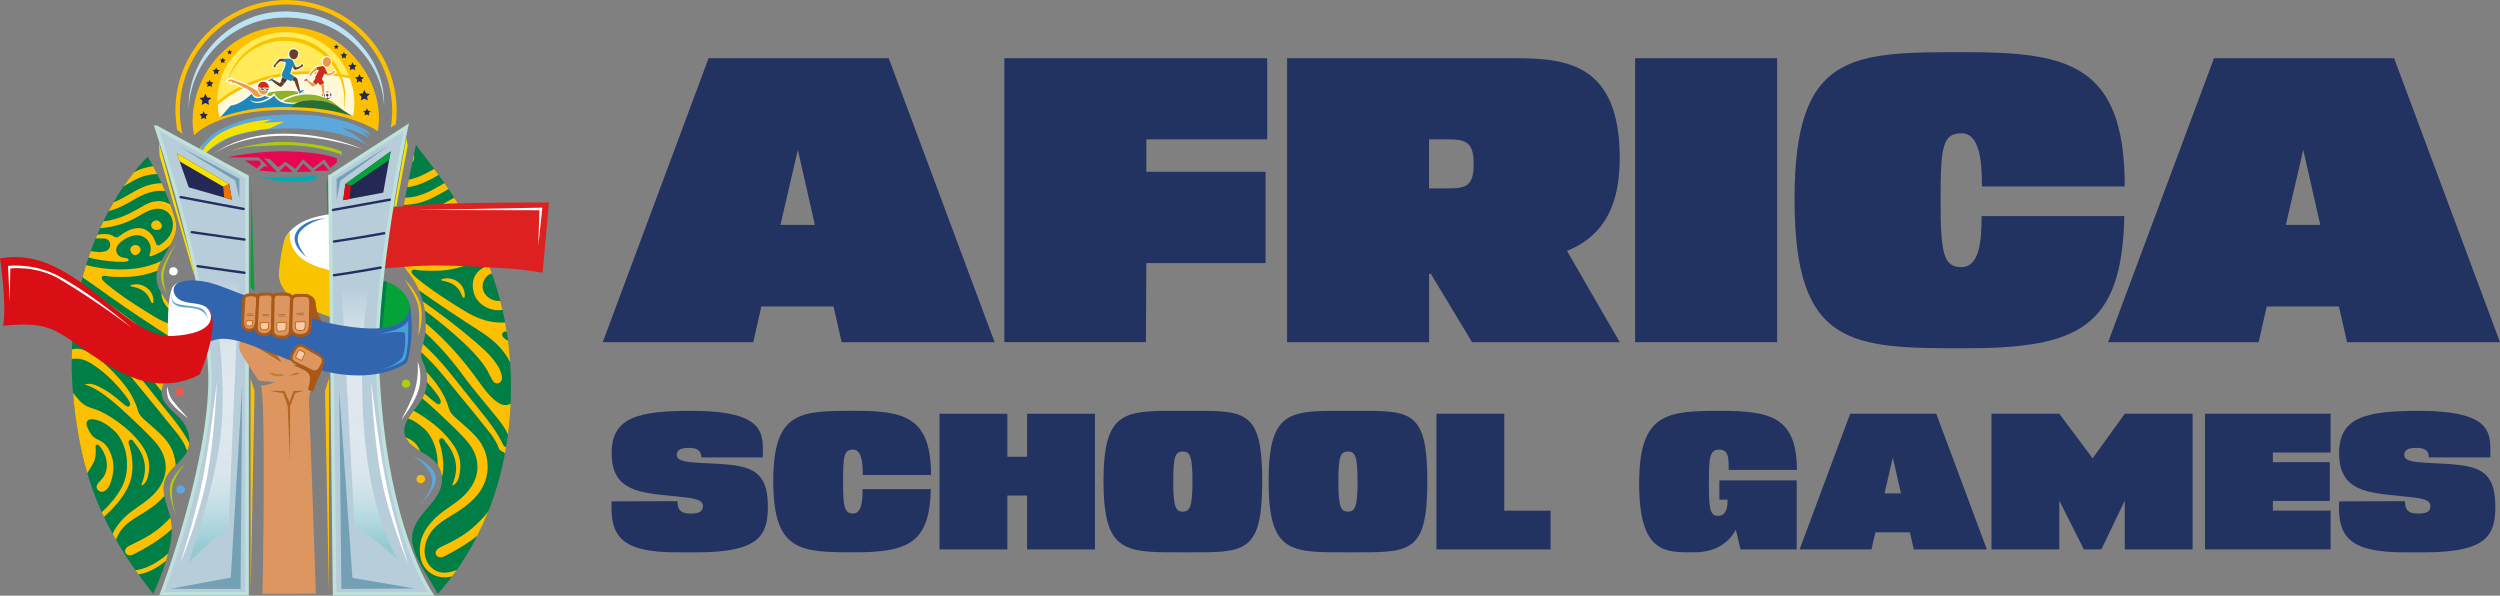 <?xml version="1.0" encoding="UTF-8"?>
<svg xmlns="http://www.w3.org/2000/svg" xmlns:xlink="http://www.w3.org/1999/xlink" id="Layer_2" data-name="Layer 2" viewBox="0 0 1400 333.56">
  <rect x="0" y="0" width="1400" height="333.56" fill="#808080" stroke="none"/>
  <defs>
    <style>
      .cls-1 {
        fill: #3165af;
      }

      .cls-2 {
        fill: #d12f1f;
      }

      .cls-3 {
        fill: #eb5b4c;
      }

      .cls-4 {
        fill: url(#linear-gradient-2);
      }

      .cls-5 {
        stroke-width: .5px;
      }

      .cls-5, .cls-6, .cls-7 {
        fill: #a85918;
      }

      .cls-5, .cls-7 {
        stroke: #a85918;
      }

      .cls-5, .cls-7, .cls-8 {
        stroke-miterlimit: 10;
      }

      .cls-9 {
        fill: #fff9d8;
      }

      .cls-10 {
        fill: #317bbf;
      }

      .cls-11 {
        fill: #fff;
      }

      .cls-12 {
        fill: #4c3a33;
      }

      .cls-13 {
        fill: #693d2a;
      }

      .cls-14 {
        fill: #00acb3;
      }

      .cls-15 {
        fill: #fdc000;
      }

      .cls-16 {
        fill: #252e62;
      }

      .cls-17 {
        fill: #ffeb5c;
      }

      .cls-18 {
        fill: #ee7103;
      }

      .cls-19 {
        fill: #46a1da;
      }

      .cls-20 {
        fill: #bb6618;
      }

      .cls-21 {
        fill: #fbfaf8;
      }

      .cls-22 {
        fill: #bf803e;
      }

      .cls-23 {
        fill: #286f32;
      }

      .cls-24 {
        fill: #8fb228;
      }

      .cls-25 {
        fill: #232954;
      }

      .cls-26 {
        fill: #74a0b6;
      }

      .cls-27 {
        fill: #bce3f3;
      }

      .cls-28 {
        fill: #946029;
      }

      .cls-29 {
        fill: #007e45;
      }

      .cls-30 {
        fill: #b2661f;
      }

      .cls-31 {
        fill: #ce2b1d;
      }

      .cls-32 {
        fill: #aeca0d;
      }

      .cls-33 {
        fill: #db0d15;
      }

      .cls-34 {
        fill: #fbcaa4;
      }

      .cls-35 {
        fill: #f7e200;
      }

      .cls-36 {
        fill: #f8c400;
      }

      .cls-37 {
        fill: #b3cc06;
      }

      .cls-38 {
        fill: #e99b43;
      }

      .cls-39 {
        fill: #5ca7dc;
      }

      .cls-40 {
        fill: #1e87b8;
      }

      .cls-41 {
        fill: #dd9660;
      }

      .cls-42 {
        fill: #da0e15;
      }

      .cls-43 {
        fill: #756a62;
      }

      .cls-7 {
        stroke-width: 3px;
      }

      .cls-44 {
        fill: #dd2120;
      }

      .cls-45 {
        fill: #ea9d49;
      }

      .cls-46 {
        fill: #05a239;
      }

      .cls-47 {
        fill: url(#linear-gradient);
      }

      .cls-48 {
        fill: #e50850;
      }

      .cls-49 {
        fill: #223261;
      }

      .cls-8 {
        fill: #b8cdda;
        stroke: #bee1db;
        stroke-width: 2px;
      }
    </style>
    <linearGradient id="linear-gradient" x1="119.62" y1="17.93" x2="119.62" y2="179.26" gradientTransform="translate(0 333.49) scale(1 -1)" gradientUnits="userSpaceOnUse">
      <stop offset="0" stop-color="#3ab8bd" stop-opacity=".2"></stop>
      <stop offset="0" stop-color="#45bbc0" stop-opacity=".25"></stop>
      <stop offset=".04" stop-color="#65c4ca" stop-opacity=".41"></stop>
      <stop offset=".07" stop-color="#83cdd2" stop-opacity=".55"></stop>
      <stop offset=".1" stop-color="#9cd4da" stop-opacity=".67"></stop>
      <stop offset=".14" stop-color="#b1dae1" stop-opacity=".78"></stop>
      <stop offset=".19" stop-color="#c2dfe6" stop-opacity=".86"></stop>
      <stop offset=".24" stop-color="#cfe3ea" stop-opacity=".92"></stop>
      <stop offset=".3" stop-color="#d9e6ec" stop-opacity=".97"></stop>
      <stop offset=".39" stop-color="#dee7ee" stop-opacity=".99"></stop>
      <stop offset=".63" stop-color="#e0e8ef"></stop>
      <stop offset=".75" stop-color="#dbe5ec"></stop>
      <stop offset=".87" stop-color="#cedce6"></stop>
      <stop offset=".99" stop-color="#b9ceda"></stop>
      <stop offset="1" stop-color="#b8cdda"></stop>
    </linearGradient>
    <linearGradient id="linear-gradient-2" x1="207.24" y1="20.09" x2="207.24" y2="173.31" xlink:href="#linear-gradient"></linearGradient>
  </defs>
  <g id="Layer_1-2" data-name="Layer 1">
    <g>
      <g>
        <path class="cls-15" d="M108.69,75.77s-3.72-13.58,4.62-31.16c6.85-14.43,24.17-31.36,49.92-29.58,8.23.57,24.14,2.64,37.61,19.73,15.29,19.39,10.74,38.7,10.74,38.7,0,0-16.21-11.8-51.67-11.88-38.69-.08-51.23,14.18-51.23,14.18h0Z"></path>
        <path class="cls-27" d="M111.33,39.53c7.19-14.43,25.37-31.36,52.39-29.58,8.64.57,25.34,2.64,39.48,19.73,9.32,11.26,11.61,22.49,11.9,29.93.28-7.08-1.03-20.18-11.9-33.33-14.14-17.09-30.84-19.16-39.48-19.73-27.03-1.78-45.2,15.14-52.39,29.58-5.11,10.26-5.91,19.16-5.68,24.79.21-5.53,1.5-13.01,5.68-21.4h0Z"></path>
        <g>
          <path class="cls-17" d="M121.68,56.97v.02s0,0,.01-.01v-.02h-.01Z"></path>
          <path class="cls-17" d="M195.54,42.74c-4.32-11.46-14.07-20.64-26.88-23.69-20.5-4.88-41.07,7.78-45.95,28.28-.77,3.23-1.1,6.46-1.04,9.64h.01v.02c17.12-14.76,44.91-21.02,73.72-14.57.04.12.08.23.13.35v-.02h0Z"></path>
        </g>
        <g>
          <polygon class="cls-25" points="205.47 60.68 206.13 62.02 207.61 62.24 206.54 63.28 206.8 64.75 205.47 64.05 204.15 64.75 204.41 63.28 203.33 62.24 204.81 62.02 205.47 60.68"></polygon>
          <polygon class="cls-25" points="204.01 50.35 204.97 52.29 207.11 52.6 205.56 54.11 205.93 56.24 204.01 55.23 202.1 56.24 202.46 54.11 200.91 52.6 203.06 52.29 204.01 50.35"></polygon>
          <polygon class="cls-25" points="201.28 41.51 202.06 43.09 203.8 43.34 202.54 44.57 202.84 46.31 201.28 45.49 199.72 46.31 200.02 44.57 198.75 43.34 200.5 43.09 201.28 41.51"></polygon>
          <polygon class="cls-25" points="197.39 34.84 198.13 36.32 199.76 36.56 198.58 37.71 198.86 39.34 197.39 38.57 195.93 39.34 196.21 37.71 195.02 36.56 196.66 36.32 197.39 34.84"></polygon>
          <polygon class="cls-25" points="192.6 29.1 193.19 30.3 194.52 30.49 193.56 31.43 193.79 32.75 192.6 32.12 191.42 32.75 191.64 31.43 190.68 30.49 192.01 30.3 192.6 29.1"></polygon>
          <polygon class="cls-25" points="188.3 24.83 188.73 25.69 189.68 25.83 188.99 26.5 189.15 27.44 188.3 27 187.45 27.44 187.62 26.5 186.93 25.83 187.88 25.69 188.3 24.83"></polygon>
        </g>
        <path class="cls-29" d="M85.8,332.56c-28.69-36.18-40.78-66.19-44.88-111.88-7.02-78.25,33.54-125.31,41.85-132.92,6.03,10.27,10.94,21.19,14.61,32.51.56,1.72,1.09,3.47,1.25,5.26.99,11.02-11.68,19.67-10.99,30.72.5,8.1,7.88,13.8,11.91,20.84,5.07,8.85,4.49,20.63-1.41,28.94-3.13,4.41-7.83,8.48-7.69,13.89.15,6.34,6.69,10.23,10.87,15,4.06,4.64,6.13,11.45,3.76,17.13-2.64,6.33-9.92,9.81-12.48,16.18-3.15,7.86,2.13,16.34,3.4,24.71,2.12,14.01-10.21,39.59-10.21,39.59h0Z"></path>
        <path class="cls-29" d="M222.75,131.94c-.56,3.04-1.09,6.17-.53,9.21.95,5.2,4.88,9.25,7.94,13.56,7.73,10.94,10.26,25.4,6.69,38.31-.57,2.05-1.29,4.13-1.05,6.25.21,1.88,1.15,3.58,1.85,5.34,2.44,6.1,1.9,13.3-1.41,18.97-3.77,6.46-11.17,12.17-9.63,19.49,1.65,7.85,12.02,9.85,17.32,15.87,2.71,3.08,4.02,7.35,3.49,11.42-1.4,10.85-14.22,17.22-16.36,27.95-1.47,7.38,2.52,14.63,6.35,21.09,2.6,4.39,5.2,8.77,7.8,13.15,5.04-6.23,45.92-48.34,40.42-130.48-4.37-65.32-42.76-107.01-52.73-120.95,0,0-7.17,34.44-10.16,50.81h0Z"></path>
        <g>
          <polygon class="cls-25" points="114.06 62.28 113.34 63.75 111.72 63.99 112.89 65.13 112.61 66.74 114.06 65.98 115.51 66.74 115.23 65.13 116.4 63.99 114.78 63.75 114.06 62.28"></polygon>
          <polygon class="cls-25" points="115 52.48 113.99 54.54 111.72 54.87 113.36 56.47 112.97 58.73 115 57.66 117.03 58.73 116.64 56.47 118.29 54.87 116.02 54.54 115 52.48"></polygon>
          <polygon class="cls-25" points="117.39 44.63 116.73 45.98 115.24 46.2 116.32 47.25 116.06 48.73 117.39 48.03 118.73 48.73 118.48 47.25 119.56 46.2 118.06 45.98 117.39 44.63"></polygon>
          <polygon class="cls-25" points="121.05 37.8 120.42 39.07 119.02 39.28 120.03 40.27 119.79 41.66 121.05 41 122.3 41.66 122.06 40.27 123.08 39.28 121.67 39.07 121.05 37.8"></polygon>
          <polygon class="cls-25" points="124.72 32.23 124.21 33.26 123.08 33.42 123.9 34.22 123.7 35.35 124.72 34.82 125.73 35.35 125.54 34.22 126.36 33.42 125.22 33.26 124.72 32.23"></polygon>
          <polygon class="cls-25" points="128.58 27.81 128.16 28.66 127.22 28.8 127.9 29.46 127.74 30.39 128.58 29.95 129.42 30.39 129.26 29.46 129.94 28.8 129 28.66 128.58 27.81"></polygon>
        </g>
        <g>
          <path class="cls-15" d="M226.8,123.6c9.03-.17,17.51-2.51,25.28-7.24,1.42-.87,2.85-1.7,4.35-2.4-.69-1.11-1.37-2.2-2.06-3.27-5.27,3.03-10.53,6.05-16.47,7.62-4.33,1.15-8.63,1.74-12.89,1.7-.24,1.21-.47,2.4-.69,3.56.82.03,1.64.04,2.47.02h0Z"></path>
          <path class="cls-15" d="M271.33,204.96c1.77,2.47,2.87,5.28,4.4,7.86.76,1.28,1.86,2.34,3.55,1.67,1.67-.67,2.01-2.12,1.76-3.74-.35-2.26-1.3-4.3-2.52-6.23-4.1-6.47-10.09-11.1-15.8-15.96-8.29-7.06-17.06-13.49-25.96-19.77.46,1.68.83,3.39,1.1,5.11,6.11,4.53,12.04,9.3,17.75,14.38,5.72,5.08,11.23,10.41,15.72,16.68h0Z"></path>
          <path class="cls-15" d="M285.64,202.08c-.25-3.82-.63-7.56-1.1-11.21-.73-.37-1.43-.82-2.08-1.36-.87-.72-1.56-1.64-1.09-2.86.42-1.1,1.49-1.02,2.42-1.04-.27-1.71-.57-3.39-.89-5.06-1.1.1-2.22.12-3.37.08-7.12-.24-13.44-2.85-19.41-6.52-9.32-5.73-18.58-11.56-27.01-18.57-.73-.61-1.39-1.31-2.03-2.02-.46-.52-.82-1.14-.49-1.87.36-.78,1.1-.74,1.78-.66,1.22.14,2.42.46,3.64.51,6.83.27,13.59.36,20.33-1.51,5.47-1.52,10.75-3.36,15.45-6.36-.58-1.4-1.18-2.78-1.79-4.14-8.84,5.81-18.77,7.94-29.42,7.82-5.8-.06-11.42-.74-16.9-1.96,1.67,3.33,4.3,6.28,6.49,9.37,1.72,2.44,3.19,5.06,4.39,7.79.32.23.64.45.96.68,11.21,7.96,22.69,15.49,34.24,22.94,6.77,4.37,12.5,9.73,15.96,16.85-.02-.3-.04-.6-.06-.9h0Z"></path>
          <path class="cls-15" d="M235.35,252.6c-.14-.31-.28-.61-.43-.92-1.42-2.82-3.49-4.99-6.36-6.12-.5-.19-.95-.42-1.37-.67,1.46,3.38,4.71,5.57,8.17,7.71h0Z"></path>
          <path class="cls-15" d="M231.78,86.6c-.26,1.27-.56,2.72-.89,4.31,1.06-1.1,1.39-2.76.89-4.31Z"></path>
          <path class="cls-15" d="M223.69,129.44c2.66-.09,5.33-.08,7.99,0,2.22.07,3.53,1.36,3.68,3.37.14,1.86-1.13,3.6-3.06,4.05-1.06.24-2.16.33-3.1.47-2.46-.25-4.83-.42-7.11-1-.13,1.3-.15,2.6,0,3.9,3.6.96,7.29,1.67,11.05,2.1,3.32.38,6.66.71,10.02.57.61-.02,1.23-.11,1.82-.24.46-.11.95-.32.99-.9.04-.64-.52-.76-.96-.87-.86-.22-1.74-.35-2.61-.53-2.92-.6-4.41-3.72-3.03-6.34,1.88-3.58,8.42-6.98,12.36-6.43,5.09.72,8.15,5.54,6.62,10.44-.16.5-.61,1.03-.12,1.51.4.39.93.09,1.35-.07,3.09-1.18,5.94-2.61,8.35-4.44-.55-1.17-1.11-2.32-1.68-3.46-.55.45-1.13.89-1.74,1.31-1.59,1.09-2.34.72-3-1.23-.78-2.31-1.88-4.34-3.8-5.95-3.06-2.57-6.43-2.69-10.03-1.57-2.59.8-4.81,2.28-6.91,3.94-1.1.87-1.99,1.09-3.28.2-2.74-1.89-5.93-1.41-8.96-1.11-1.66.16-3.31.23-4.93.21-.14.72-.27,1.42-.39,2.09.16,0,.32,0,.48-.01h0Z"></path>
          <path class="cls-15" d="M253.53,271.94c2.01-1.09,2.92-2.8,3.44-4.75,1.69-6.29.87-12.24-2.79-17.65-5.1-7.56-12.02-13.18-19.72-17.89-.94-.57-1.89-1.12-2.86-1.63-1.1,1.43-2.16,2.86-3.04,4.33,3.31,1.11,6.13,3.22,8.79,5.56,5.05,4.44,7.92,12.49,7.74,20.55,1.36,2.05,2.19,4.45,2.39,6.91,1.38-5.9.7-11.94-.92-18.01-.34-1.3-1.35-2.94.04-3.73,1.53-.87,2.26,1.04,3.06,2.02,3.44,4.24,5.77,8.95,5.76,14.56,0,2.77-.72,5.4-1.63,8-.17.49-.63.92-.27,1.74h0Z"></path>
          <path class="cls-15" d="M241.88,203.08c4.9,5.17,9.3,10.75,13.79,16.25,5.92,7.25,11.91,14.45,17.71,21.8,2.32,2.94,4.55,6,5.83,9.6.31.87.89,1.57,1.72,1.95.75.35,1.37.76,1.86,1.22.22-1.17.43-2.36.63-3.55-.71-.04-1.22-.53-1.58-1.19-.89-1.62-1.66-3.3-2.6-4.89-4.6-7.73-10.57-14.44-16.11-21.46-4.02-5.1-8.03-10.2-12.15-15.22-4.4-5.37-9.09-10.34-14.08-14.89-.03.11-.05.21-.08.32-.38,1.37-.82,2.76-1.01,4.16,2.08,1.88,4.1,3.84,6.05,5.9h0Z"></path>
          <path class="cls-15" d="M278.62,225.28c-4.33-3.04-7.42-7.29-10.42-11.5-8.66-12.14-18.38-23.24-29.77-32.79,0,1.78-.09,3.55-.29,5.32,2.42,2.2,4.76,4.49,7.02,6.88,5.12,5.43,9.87,11.16,14.26,17.18,6.21,8.51,13.24,16.37,19.76,24.62,2.06,2.61,3.96,5.34,5.3,8.39.72-5.54,1.23-11.35,1.49-17.42-1.96,1.36-4.63,1.22-7.35-.69Z"></path>
          <path class="cls-15" d="M230.23,110.44c-1.14.15-2.26.25-3.37.31-.27,1.33-.53,2.66-.79,3.98,1.54-.03,3.09-.15,4.66-.35,6.01-.77,11.38-3.3,16.54-6.31,1.3-.76,2.6-1.52,3.92-2.23-.76-1.13-1.52-2.23-2.27-3.3-2.13,1.19-4.23,2.46-6.38,3.61-3.91,2.1-7.97,3.7-12.31,4.28h0Z"></path>
          <path class="cls-15" d="M228.9,100.65c-.28,1.38-.57,2.79-.86,4.22.87-.12,1.74-.27,2.61-.46,5.47-1.18,10.26-3.74,14.97-6.46-.86-1.17-1.69-2.3-2.5-3.39-1.58.92-3.16,1.83-4.79,2.66-3.08,1.56-6.21,2.77-9.44,3.43h0Z"></path>
          <path class="cls-15" d="M264.25,295.96c-3.44,2.95-7.3,5.3-11.32,7.38-2.06,1.07-4.16,2.07-6.24,3.11-2.41,1.21-3.25,2.66-2.48,4.21.71,1.44,2.57,1.93,4.73.82,6.54-3.34,12.79-7.01,18.37-11.47,2.09-4.13,4.16-8.65,6.12-13.57-2.66,3.4-5.73,6.57-9.18,9.52h0Z"></path>
          <path class="cls-15" d="M251.59,320.43c-9.46,1.93-14.69-6.56-13.74-13.56,1.08-8.01,6.23-12.93,12.75-16.84,6.16-3.69,12.25-7.43,16.9-13.13,7.69-9.43,7.44-22.88-.62-32-3.46-3.92-7.53-7.13-11.38-10.6-1.68-1.52-3.4-3.01-4.04-5.31-2.28-8.24-7.12-14.81-12.76-20.84.39,1.91.53,3.88.41,5.83,1.92,2.1,3.74,4.31,5.48,6.6.87,1.14,1.67,2.35,2.12,3.72.22.67.23,1.4-.41,1.88-.58.44-1.22.19-1.72-.17-1.05-.75-2.11-1.52-3.07-2.39-1.23-1.11-2.49-2.18-3.79-3.18-.35.92-.76,1.82-1.24,2.68,3,2.45,5.87,5.07,8.71,7.73,5.33,5.01,10.71,9.96,15.64,15.37,10.09,11.09,8.06,23.79-2.84,33-4.54,3.84-9.86,6.68-14.16,10.82-6.23,6-9.92,13.02-8.39,21.98,1.23,7.22,7.72,11.96,15,11.22.93-.1,1.84-.24,2.73-.43.84-1.11,1.71-2.31,2.63-3.6-1.35.51-2.74.92-4.2,1.22h0Z"></path>
          <path class="cls-15" d="M246.93,135.92c-.04,1.35,1.48,3.15,2.68,3.18,1.5.04,3.23-1.6,3.28-3.11.05-1.46-1.36-2.81-2.92-2.79-1.59.01-3,1.28-3.04,2.72h0Z"></path>
          <path class="cls-15" d="M258.95,121.8c.03,1.6,1.34,2.7,3.22,2.73.14,0,.27,0,.4-.01-.88-1.61-1.75-3.17-2.64-4.7-.61.51-1,1.22-.98,1.98h0Z"></path>
          <path class="cls-15" d="M246.86,156.58c.2.23.26.39.37.43.45.14.91.27,1.38.36,4.66.92,8.23,3.2,9.94,7.85.1.25.23.5.38.73.21.34.37.87.83.81.66-.09.46-.73.49-1.16.38-6.61-7.1-11.74-13.39-9.01h0Z"></path>
          <path class="cls-15" d="M273.8,166.8c-4.18-3.07-4.75-8.12-1.3-11.96.86-.96,1.86-1.48,2.98-1.58-.61-1.73-1.25-3.42-1.89-5.1-1.07.62-2.11,1.29-3.19,1.9-4.8,2.71-6.69,7.67-5.16,13.62,1.71,6.66,9.12,11.02,16.17,9.86-.39-1.69-.8-3.35-1.23-5-2.33.12-4.62-.44-6.38-1.73h0Z"></path>
        </g>
        <path class="cls-11" d="M196.82,119.23c-7.72.41-27.67,0-36.28,12.65-1.61,2.37-1.67,5.44-1.78,8.31-.07,1.87-.14,3.74-.21,5.62-.05,1.39-.1,2.82.36,4.13.48,1.38,1.5,2.52,2.66,3.41,2.37,1.81,5.32,2.64,8.22,3.31,5.05,1.17,10.18,1.98,15.3,2.78,3.07.49,6.35.94,9.19-.32.24-.11.49-.24.62-.47.18-.32.08-.72-.02-1.07-1.24-4.53-.77-9.33-.29-14,.82-8,1.64-16.01,2.46-24.01"></path>
        <g>
          <path class="cls-15" d="M100.41,202.16c-3.59-4.18-7.94-7.62-12.13-11.19-8.65-7.36-17.84-14.03-27.13-20.55-5.28-3.71-10.59-7.38-16.01-10.87-.29,1.18-.56,2.39-.82,3.6,13,8.3,25.5,17.28,37.06,27.55,5.55,4.93,10.91,10.11,15.27,16.2.14.2.27.39.41.59.38-.48.74-.97,1.09-1.46.87-1.23,1.62-2.53,2.26-3.88h0Z"></path>
          <path class="cls-15" d="M80.86,114.94c-5.35,3.07-10.66,6.2-16.68,7.8-2.11.56-4.22.99-6.32,1.27-.59,1.22-1.19,2.47-1.77,3.74,7.77-.54,15.09-2.8,21.86-6.91,2.55-1.55,5.13-3.02,8.11-3.69,5.87-1.31,10.71,2.45,10.76,8.48.03,5.14-2.87,8.54-6.8,11.25-1.54,1.06-2.27.7-2.92-1.19-.76-2.24-1.83-4.22-3.69-5.78-2.97-2.49-6.24-2.62-9.74-1.53-2.52.78-4.67,2.22-6.71,3.83-1.06.84-1.93,1.06-3.18.2-2.66-1.83-5.76-1.37-8.71-1.08-.2.02-.4.04-.59.05-.3.7-.6,1.4-.89,2.11,1.51,0,3.03.01,4.54.06,2.15.07,3.43,1.33,3.58,3.27.13,1.81-1.1,3.5-2.98,3.93-1.03.24-2.09.32-3.01.45-1.68-.17-3.31-.31-4.9-.56-.42,1.17-.85,2.36-1.25,3.57,3.26.83,6.58,1.46,9.98,1.84,3.23.37,6.47.69,9.73.55.59-.02,1.19-.1,1.77-.23.45-.1.92-.31.96-.87.04-.63-.51-.74-.94-.85-.83-.21-1.69-.34-2.54-.51-2.83-.58-4.28-3.61-2.95-6.16,1.82-3.48,8.18-6.78,12.01-6.24,4.95.7,7.91,5.38,6.43,10.14-.15.49-.6,1-.11,1.47.39.38.9.08,1.31-.07,3.96-1.51,7.5-3.43,10.21-6.14,2.03-3.7,3.57-7.49,3.2-11.6-.16-1.8-.7-3.55-1.25-5.26-.63-1.94-1.3-3.87-2-5.78-.43-.26-.88-.5-1.36-.72-4.46-2.04-8.98-1.24-13.17,1.17h0Z"></path>
          <path class="cls-15" d="M78.74,139.9c.05-1.41-1.33-2.73-2.84-2.72-1.54.01-2.92,1.24-2.96,2.64-.04,1.31,1.44,3.05,2.61,3.09,1.46.04,3.14-1.55,3.19-3.02h0Z"></path>
          <path class="cls-15" d="M66.76,150.89c-6.4-.07-12.58-.91-18.58-2.42-.69,2.22-1.34,4.48-1.96,6.81,5.28,3.56,10.42,7.35,15.62,11.04,10.89,7.73,22.04,15.05,33.26,22.28,2.74,1.77,5.3,3.7,7.61,5.86.55-3.8.33-7.71-.69-11.4-5.88-.7-11.21-3.02-16.28-6.14-9.06-5.57-18.04-11.23-26.24-18.04-.71-.59-1.35-1.27-1.97-1.96-.45-.5-.8-1.11-.48-1.82.35-.76,1.07-.72,1.73-.64,1.18.14,2.36.45,3.54.5,6.63.26,13.2.35,19.75-1.46,2.05-.57,4.07-1.18,6.04-1.89.46-1.85,1.22-3.65,2.13-5.42-7.24,3.48-15.13,4.8-23.48,4.7Z"></path>
          <path class="cls-15" d="M74.27,101.43c4.38-2.54,8.98-3.9,13.77-3.98-.74-1.47-1.5-2.93-2.28-4.39-1.67.2-3.34.56-5.01,1.04-2.01.57-3.9,1.38-5.73,2.31-1.79,2.25-3.74,4.89-5.79,7.9,1.69-.93,3.37-1.91,5.04-2.88h0Z"></path>
          <path class="cls-15" d="M73.28,112.78c3.33-1.94,6.68-3.92,10.4-4.98,3.13-.89,6.09-1.15,8.77-.79-.62-1.47-1.26-2.93-1.93-4.38-2.44-.04-4.93.37-7.43,1.11-5.22,1.53-9.68,4.65-14.41,7.19-1.67.89-3.36,1.69-5.09,2.36-.92,1.58-1.84,3.22-2.76,4.93,4.41-1.12,8.49-3.13,12.45-5.43Z"></path>
          <path class="cls-15" d="M96.01,292.96c-.15-1.01-.37-2.03-.61-3.04-1.73,1.87-3.61,3.66-5.62,5.38-3.35,2.86-7.09,5.15-11,7.16-2.01,1.04-4.05,2.01-6.06,3.02-2.34,1.17-3.16,2.58-2.41,4.09.69,1.4,2.5,1.87,4.6.8,7.76-3.97,15.11-8.41,21.34-14.13-.01-1.14-.09-2.24-.24-3.28h0Z"></path>
          <path class="cls-15" d="M83.69,279.05c-4.42,3.73-9.58,6.49-13.76,10.51-2.99,2.88-5.37,6-6.84,9.46.6,1.1,1.22,2.2,1.85,3.29,1.9-5.73,6.27-9.6,11.57-12.78,5.6-3.36,11.15-6.76,15.54-11.73-.62-3.25-.69-6.45.55-9.56,1.2-2.99,3.43-5.34,5.74-7.64-.22-5.34-2.23-10.62-6.02-14.91-3.36-3.81-7.31-6.93-11.05-10.3-1.64-1.47-3.31-2.92-3.92-5.16-2.59-9.37-8.58-16.51-15.25-23.18-4.2-4.2-8.77-7.92-14.14-10.58-2.52-1.25-5.07-1.5-7.72-.73-.06,1.75-.11,3.52-.12,5.31.56-.11,1.15-.18,1.76-.21,4.7-.24,8.43,2.06,12.03,4.61,6.5,4.6,11.95,10.29,16.76,16.61.84,1.11,1.62,2.28,2.07,3.61.21.64.22,1.36-.4,1.83-.56.42-1.18.18-1.67-.17-1.02-.73-2.05-1.47-2.98-2.32-3.91-3.55-8.19-6.54-12.95-8.82-2.2-1.05-4.48-1.65-7.4-.86,2.73.85,4.96,1.85,7.05,3.14,6.19,3.83,11.6,8.62,16.87,13.58,5.17,4.86,10.41,9.68,15.19,14.93,9.81,10.77,7.83,23.11-2.76,32.06h0Z"></path>
          <path class="cls-15" d="M68.04,205.07c4.76,5.02,9.03,10.44,13.4,15.79,5.75,7.05,11.56,14.04,17.21,21.18,2.26,2.85,4.42,5.83,5.66,9.33.14.4.35.76.6,1.07.06-.13.12-.25.17-.38.52-1.24.82-2.53.94-3.83-.54-1.06-1.07-2.12-1.68-3.14-4.47-7.51-10.27-14.02-15.65-20.85-3.91-4.95-7.81-9.91-11.8-14.78-10.15-12.4-21.91-22.56-35.32-30.4-.2,1.62-.39,3.26-.55,4.91,9.85,5.89,19.04,12.69,27.01,21.1h0Z"></path>
          <path class="cls-15" d="M94.19,309.88c-.98.89-1.99,1.74-3.06,2.54-4.13,3.07-8.51,5.6-13.66,6.66-.55.11-1.09.19-1.62.23.55.78,1.11,1.57,1.68,2.35,5.97-.91,10.84-3.99,15.46-7.58.42-1.38.83-2.78,1.2-4.19h0Z"></path>
          <path class="cls-15" d="M49.01,264.73c1.22-1.98,2.57-3.87,3.53-6.01,1.15-2.59,1.2-5.27,1.01-8.01-.04-.58-.23-1.29.43-1.61.72-.35,1.29.18,1.73.66,3.72,4.03,6.69,13.26.71,19.21-.56.56-1.14,1.13-1.6,1.78-.85,1.2-1.04,2.53.03,3.65,1.07,1.11,2.44,1.3,3.82.48,1.43-.85,2.34-2.17,2.92-3.69,2.43-6.34,2.83-12.63-.33-18.9-1.38-2.74-3.39-4.85-6.18-5.94-3.4-1.33-4.9-4.18-6.2-7.15-1.28-2.91.18-4.81,3.32-4.4,4.53.59,8.1,3.14,11.43,6.07,7.65,6.73,10.16,22,4.29,32.49-2.9,5.18-6.66,9.56-10.94,13.49.39.87.8,1.74,1.21,2.61,5.13-4.54,9.74-9.58,12.99-15.78,4.01-7.65,3.54-15.61,1.41-23.65-.33-1.26-1.32-2.85.04-3.62,1.48-.84,2.2,1.01,2.97,1.96,3.35,4.11,5.61,8.69,5.6,14.14,0,2.69-.7,5.25-1.58,7.77-.17.48-.61.9-.26,1.69,1.95-1.05,2.83-2.72,3.34-4.62,1.64-6.11.84-11.89-2.71-17.14-4.96-7.34-11.68-12.8-19.16-17.37-2.84-1.73-5.82-3.23-9.03-4.14-3.25-.92-5.95-2.61-8.05-5.23-.94-1.17-1.91-2.31-2.89-3.45.02.22.04.44.06.67,1.48,16.45,3.99,30.88,7.94,44.28.05-.08.09-.15.14-.23h0Z"></path>
          <path class="cls-15" d="M71.22,195.46c4.98,5.27,9.58,10.85,13.86,16.69,1.74,2.39,3.55,4.71,5.39,7.02.12-1.96.85-3.75,1.88-5.44-9.24-12.69-19.73-24.17-32.24-33.79-5.45-4.19-11.03-8.16-16.82-11.79-.26,1.37-.5,2.75-.73,4.15,10.4,6.66,20.14,14.14,28.66,23.17h0Z"></path>
          <path class="cls-15" d="M72.88,159.9c.19.23.25.38.36.41.44.14.89.26,1.34.35,4.53.89,8,3.11,9.66,7.63.09.25.22.48.37.71.21.33.36.85.8.78.64-.08.45-.71.48-1.13.36-6.42-6.9-11.4-13-8.75h0Z"></path>
          <path class="cls-15" d="M90.65,126.65c.07-1.4-1.58-3.25-2.9-3.24-1.7.01-3.15,1.27-3.12,2.71.03,1.55,1.3,2.63,3.13,2.65,1.62.02,2.83-.86,2.89-2.11h0Z"></path>
          <path class="cls-15" d="M98.49,175.37c-2.56-3.87-5.91-7.42-8.22-11.31.07.88.22,1.8.46,2.73,1,3.9,4.02,6.99,7.76,8.58h0Z"></path>
        </g>
        <path class="cls-44" d="M191.7,153.14c9.43-2.19,28.05-3.14,37.7-3.91,18.8-1.51,43.07.49,56.54,1.22,6.03.33,17.91,2.26,17.91,2.26l3.59-39.32s-14.2,0-21.32.06c-27.35.23-59.85.23-89.06,6.1l-5.36,33.59Z"></path>
        <g>
          <path class="cls-39" d="M204.89,72.77c-1.36-.8-16.98-9.93-46.8-8.56-16.73.77-24.99,3.78-31.39,6.67-17.37,7.86-16.26,19.3-16.42,19.52l.64-.98s2.31-3.3,14.53-10.54c7.31-4.32,22.7-6.78,32.75-6.96,36.78-.65,48.82,10.56,48.82,10.56,0,0-5.44-4.87-8.17-6.76-.79-.55-1.8-1.15-2.84-1.74-2.55-1.44-5.25-2.75-5.25-2.75,0,0,4.92,1.1,7.71,2.13s7.93,3.82,7.93,3.82c0,0-1.74-2.39-2.81-3.37s-4.28-3.11-4.28-3.11l8.72,5.6s-1.79-2.73-3.15-3.53h0Z"></path>
          <path class="cls-35" d="M113.11,93.46s-3.79-6.84,12.91-15.48c8.38-4.33,24.74-5.96,24.74-5.96l8.41-3.9-11.84.74,4.85-1.99c-.09.04-14.83.52-27.03,6.77-9.76,5-13.71,13.95-13.71,13.95l-1.18,4.02s-.08-1.95.74-5.17c1.14-4.49,4.37-7.85,4.37-7.85,0,0-4.98,5.27-6.1,10.01-1.13,4.79,1.61,8.08,1.61,8.08"></path>
          <path class="cls-32" d="M128.58,84.66s15.24-5.86,32.64-5.13c21.83.92,30.11,5.36,30.11,5.36l.08,1.78s-12.12-5.14-30.24-5.38c-7.03-.09-16.44.7-19.35.71-3.75.02-13.24,2.66-13.24,2.66h0Z"></path>
          <path class="cls-11" d="M119.62,86.12s14.11-11.53,39.97-11.27c25.86.25,43.21,8.59,43.21,8.59,0,0-19.05-7.18-43.45-7.39-26.24-.22-39.72,10.07-39.72,10.07h0Z"></path>
          <path class="cls-14" d="M144.57,98.8s8.34,2.73,17.34,3.03c10.98.37,15.11-1.67,15.11-1.67l.85-2.13s-4.9,1-16.69,1.26c-10.13.22-16.6-.49-16.6-.49h0Z"></path>
          <g>
            <path class="cls-48" d="M181.62,89.29l3.34,4.7,3.51-2.85.34-2.34s-6.49-3.38-26.33-4.02c-18.48-.59-35.11,3.36-35.11,3.36l17.54.04,5.06,4.97-2.31.15-2.55,2.22,10.01.82-7.29-7.69,3.35.5,4.6,4.55,4.09-3.1,5.54,3.96,4.31-5.38,5.43,5.01,6.48-4.92h0Z"></path>
            <polygon class="cls-48" points="166.04 96.29 174.64 96.12 169.79 91.58 166.04 96.29"></polygon>
            <polygon class="cls-48" points="175.7 95.72 184.3 95.55 180.99 91.58 175.7 95.72"></polygon>
            <polygon class="cls-48" points="156.44 96.02 163.95 96.41 159.95 92.49 156.44 96.02"></polygon>
            <path class="cls-48" d="M137.04,89.89c.49.3,6.74,4.46,6.74,4.46l2.54-2.52-1.23-1.94h-8.05,0Z"></path>
          </g>
        </g>
        <path class="cls-46" d="M208.56,156.68c-.59.49-.72,1.33-.79,2.09-1.03,10.1-1.79,20.23-2.27,30.38-.04.77-.03,1.65.53,2.18.37.34.89.45,1.39.53,6.18.92,14.06,10.47,18.25,5.83s5.61-23.67,3.05-29.37c-4.75-10.59-18.71-12.82-20.15-11.64h0Z"></path>
        <path class="cls-36" d="M156.61,148.46c-.29,2.53-.72,5.1-.24,7.6,1.05,5.45,5.34,9.8,9.94,12.9,7.22,4.87,22.48,10.41,24.46,9.7-1.56-8.44-1.24-17.22.93-25.52-2.06-.53-4.12-1.06-6.17-1.59-5.63-1.45-11.42-2.98-16.1-6.42-4.69-3.44-8.08-9.31-6.89-15-1.12.79-4.01,1.49-5.92,18.33h0Z"></path>
        <path class="cls-9" d="M197.77,64.87c1.38-7.27.59-14.48-1.93-20.95-28.89-6.41-56.73-.08-73.86,14.74.05,2.34.32,4.64.79,6.88,8.27-3.12,20.47-5.87,37.75-5.83,16.27.03,28.59,2.47,37.25,5.16h0Z"></path>
        <path class="cls-29" d="M210.71,156.4s1.45.17,3.22.6,2.75.82,2.75.82l-2.78,27.69s-7.31,2.9-7.31,2.42,4.11-31.53,4.11-31.53h0Z"></path>
        <path class="cls-8" d="M87.54,71.22s27.18,81.09,29.97,134.9c2.56,49.3-26.94,126.43-26.94,126.43h47.78V99l-50.8-27.78h0Z"></path>
        <path class="cls-41" d="M136.93,187c-1.47,2.01-3,4.2-3.05,6.69-.04,2.41,1.31,4.59,2.61,6.61,2.46,3.81,4.91,7.62,7.37,11.43.26.41.53.82.92,1.11.59.44,1.37.51,2.1.57,2.36.2,4.71.39,7.07.59-2.45,1.15-5.14,1.81-7.84,1.95,2.9,9.33,1.1,110.22.84,116.61l29.92-.14s-2.96-89.24-3.86-107.72c-.18-3.67,2.59-11.09,2.59-11.09,0,0,3.43-7.19,5.2-9.5,3.99-5.21,8.06-10.51,10.27-16.69.09-.24.17-.51.13-.76-.04-.25-.24-.45-.37-.67-2.6-4.28-9.7-4.23-12.2-7.69-1.46-2.02-1.76-7.95-2.19-9.34-1.3-4.18-5.03-3.57-5.03-3.57l-34.48,21.6h0Z"></path>
        <path class="cls-36" d="M167.09,23.77c17.67,4.21,28.72,21.67,25.11,39.34.1-.36.2-.71.28-1.07,4.29-18.04-6.85-36.13-24.88-40.43-18.04-4.29-36.13,6.85-40.43,24.88-.08.36-.16.72-.23,1.08,4.74-17.4,22.47-28.02,40.14-23.81h0Z"></path>
        <path class="cls-5" d="M180.46,180.44l-7.67-2.77v-11.85s1.82-.64,3.29,2.2c.59,1.14.65,4.95,1.43,7.2,1.16,3.37,2.97,5.22,2.97,5.22h0Z"></path>
        <path class="cls-47" d="M116.96,154.23s11.62,48.72,6.42,91.21c-3.56,29.08-17.9,70.12-17.9,70.12,0,0,5.58-6.15,11.94-11.58s10.51-7.61,10.51-7.61l5.83-137.35"></path>
        <path class="cls-8" d="M184.76,98.92l42.76-27.69s-17.88,84.46-16.19,132.67c3.17,90.28,30.12,128.66,30.12,128.66h-54.08l-2.62-233.64h0Z"></path>
        <path class="cls-4" d="M191.41,163.22l7.14,130.97s3.6,2.02,11.02,8.03c5.91,4.79,13.49,11.18,13.49,11.18,0,0-15.06-21-19.09-71.55-3.88-48.61,2.67-81.68,2.67-81.68"></path>
        <path class="cls-30" d="M142.81,193.79l3.44.74c1.4.3,2.81.6,4.13,1.16,3.21,1.36,5.63,4.17,7.26,7.25"></path>
        <path class="cls-30" d="M159.36,202.36c2.08-2.66,3.13-3.6,6.81-5.33"></path>
        <path class="cls-1" d="M103.99,198.92c3.65-3.44,13.97-8.7,18.97-9.12,5.84-.49,11.61,1.34,17.11,3.33,13.95,5.06,27.5,11.42,41.95,14.83,14.44,3.4,30.32,3.59,43.44-3.35.85-.44,1.7-.94,2.26-1.71.52-.71.73-1.59.93-2.45,2.28-10.24,2.64-20.96.53-31.24,1.09,9.52-5.21,20.2-45.61,11.58-7.7-1.64-14.81-5.28-22.21-7.98-8.45-3.09-17.31-4.96-25.78-7.98-5.69-2.03-11.2-4.58-17.01-6.22-5.81-1.65-14.84-2.58-19.2-.03-8.23,4.81,4.65,40.34,4.65,40.34h0Z"></path>
        <path class="cls-16" d="M101,111.02c9.44,1.78,18.86,3.6,28.3,5.37,2.32.43,4.64.87,6.96,1.29.86.16,1.22-1.15.36-1.31-8.92-1.62-17.83-3.35-26.74-5.04-2.84-.54-5.68-1.08-8.52-1.62-.86-.16-1.22,1.15-.36,1.31h0Z"></path>
        <path class="cls-16" d="M107.22,130.65c8.07,1.14,16.14,2.34,24.22,3.44,1.82.25,3.63.49,5.45.72.36.04.68-.34.68-.68,0-.4-.31-.63-.68-.68-7.48-.93-14.93-2.04-22.39-3.12-2.3-.33-4.61-.66-6.92-.99-.36-.05-.73.09-.83.48-.09.32.11.78.48.83h0Z"></path>
        <path class="cls-16" d="M110.49,149.71c7.1,1.01,14.2,2.07,21.3,3.03,1.7.23,3.39.45,5.09.67.36.04.68-.34.68-.68,0-.4-.31-.63-.68-.68-6.52-.81-13.03-1.78-19.53-2.72-2.17-.31-4.33-.62-6.5-.93-.36-.05-.73.09-.83.48-.09.32.11.78.48.83h0Z"></path>
        <path class="cls-16" d="M186.65,118.23c8.21-1.48,16.41-2.96,24.62-4.45,2.41-.44,4.82-.88,7.23-1.32.86-.16.5-1.47-.36-1.31-8.17,1.49-16.34,2.97-24.51,4.44-2.44.44-4.89.88-7.33,1.32-.36.06-.56.51-.48.83.11.38.47.54.83.48h0Z"></path>
        <path class="cls-11" d="M114.71,171.57c-2.24-1.24-4.87-1.52-7.41-1.86-2.54-.33-5.17-.77-7.27-2.25-2.09-1.47-3.48-4.28-2.52-6.66.66-1.65,2.3-2.76,4.02-3.23s4.1-.69,5.87-.62c-1.47-.14-9.57,0-11.27,5.01-3.29,9.67-1.63,30.08-2.22,34.09,3.56-1.59,19.94-5.49,23.14-12.39,4.39-9.43-2.35-12.1-2.35-12.1h0Z"></path>
        <path class="cls-42" d="M0,144.79c40.57-8.14,68.99,44.77,96.22,43.39,25.19-1.28,24.21-12.06,18.86-16.56,10.47,5.89-2.69,37.11-3.16,37.85s-12.86,7.43-28.13,4.59c-16.55-3.07-30.25-14.05-44.15-23.55-3.77-2.57-7.65-5.06-11.94-6.61-8.22-2.97-17.25-2.26-25.96-1.52C3.93,170.18,0,144.79,0,144.79h0Z"></path>
        <path class="cls-16" d="M187.23,135.88c7.17-1.06,14.33-2.19,21.46-3.44,2.21-.39,4.42-.79,6.63-1.18.86-.16.5-1.46-.36-1.31-7.12,1.29-14.25,2.53-21.4,3.63-2.23.34-4.46.68-6.69,1-.36.05-.56.51-.48.83.11.39.47.53.83.48h0Z"></path>
        <path class="cls-16" d="M187.23,154.8c6.58-.97,13.16-1.99,19.71-3.15,2.13-.38,4.26-.76,6.38-1.15.86-.16.5-1.46-.36-1.31-6.54,1.18-13.08,2.34-19.65,3.34-2.15.33-4.3.64-6.45.96-.36.05-.56.51-.48.83.11.39.47.53.83.48h0Z"></path>
        <path class="cls-7" d="M170.93,205.83s3.17,1.47,3.95,4.33-.96,8.59-.96,8.59c0,0,1.84-5.36,3.42-8.59,3.28-6.7,2.21-7.21,2.21-7.21l-8.61,2.88h0Z"></path>
        <g>
          <path class="cls-41" d="M139.72,184.93h-.11c-2.2,0-3.95-1.85-3.83-4.05l.77-13.67c.06-1.13.98-2.02,2.11-2.04,1.05-.02,2.37-.04,3.59-.04s2.24,1.05,2.16,2.3l-.89,13.91c-.13,2.02-1.8,3.59-3.82,3.59h0Z"></path>
          <path class="cls-6" d="M139.72,184.09c-3.8,0-3.03-4.16-2.89-6.64.17-2.95.33-5.9.5-8.84.07-1.27-.03-2.34,1.62-2.58,1.28-.19,4.07-.37,4.53.99.13.38.07.55.07.92-.01,2.7-.35,5.44-.52,8.13s.46,7.8-3.31,8.03c-1.09.06-1.09,1.76,0,1.7,2.54-.15,4.42-1.89,4.67-4.44.11-1.08.14-2.18.21-3.26.22-3.48.62-6.99.67-10.48.03-2.25-1.54-3.29-3.62-3.31-2.52-.02-5.53-.24-5.94,2.93s-.36,6.33-.53,9.46c-.08,1.39-.23,2.8-.23,4.19,0,2.71,2.01,4.9,4.78,4.9,1.09,0,1.09-1.7,0-1.7h0Z"></path>
        </g>
        <g>
          <path class="cls-41" d="M146.21,164.77l4.9-.09c1.05-.02,1.9.84,1.88,1.89l-.43,17.07c-.05,2.06-1.72,3.7-3.78,3.72h-1.42c-2.19.03-3.94-1.79-3.85-3.97v-.03l.89-16.84c.05-.97.84-1.73,1.81-1.74h0Z"></path>
          <path class="cls-6" d="M146.21,165.62l1.95-.03c.81-.01,1.98-.26,2.76-.05,1.56.41,1.19,1.8,1.16,2.99-.1,3.89-.19,7.77-.29,11.65-.03,1.13,0,2.28-.08,3.41-.22,2.71-3.87,3.89-6.03,2.44-1.47-.99-1.32-2.51-1.24-4.01l.27-5.24c.12-2.35.25-4.69.37-7.04.05-.92-.33-3.93,1.13-4.12,1.07-.14,1.08-1.84,0-1.7-2.08.26-2.61,1.75-2.71,3.57-.12,2.2-.23,4.4-.35,6.6-.13,2.43-.25,4.86-.38,7.29-.08,1.57-.31,3.14.55,4.57,1.35,2.26,4.65,2.83,7.03,1.97,2.19-.8,3-2.8,3.07-4.94.16-4.58.23-9.16.34-13.74.04-1.62.47-3.78-1.04-4.88-.91-.67-2.03-.51-3.09-.5l-3.42.06c-1.09.02-1.09,1.72,0,1.7h0Z"></path>
        </g>
        <g>
          <path class="cls-41" d="M155.29,164.7l6.01.16c1.26.03,2.24,1.09,2.19,2.34-.18,4.4-.59,14.02-.89,18.4-.13,1.84-1.68,3.24-3.52,3.2l-3.04-.08c-1.87-.05-3.36-1.58-3.35-3.46.03-4.98.21-14.12.29-18.35.03-1.25,1.06-2.23,2.31-2.2h0Z"></path>
          <path class="cls-6" d="M155.29,165.55l3.17.08c1.08.03,2.46-.21,3.4.39,1.03.67.76,1.79.71,2.91-.04.98-.08,1.97-.13,2.95-.1,2.24-.2,4.48-.31,6.72-.1,1.94-.19,3.89-.31,5.83-.06,1.05-.08,2.12-.94,2.87-.74.66-1.63.65-2.55.62-1.56-.04-3.57.23-4.47-1.37-.5-.9-.33-2.07-.32-3.07.01-1.14.03-2.29.04-3.43.03-2.48.08-4.97.13-7.45.02-1.18.04-2.37.07-3.55.02-1.27-.29-3.36,1.5-3.5,1.08-.08,1.09-1.78,0-1.7-2.73.2-3.14,2.3-3.19,4.61-.06,2.86-.11,5.73-.16,8.6-.04,2.77-.31,5.66-.09,8.43.19,2.32,1.94,3.93,4.23,4.08,1.48.09,3.34.32,4.73-.26,2.42-1,2.62-3.34,2.75-5.62.31-5.37.68-10.78.76-16.17.06-4.63-5.94-3.58-9.03-3.66-1.09-.03-1.09,1.67,0,1.7h0Z"></path>
        </g>
        <g>
          <path class="cls-41" d="M162.87,183.41c.08-4.89.33-11.56.51-15.53.06-1.31,1.12-2.36,2.44-2.4,1.86-.06,3.73-.08,5.59-.07,1.37.01,2.49,1.11,2.5,2.48.05,5.23-.03,10.46-.23,15.69-.09,2.33-1.97,4.19-4.3,4.26-.63.02-1.27.04-1.88.07-2.55.11-4.67-1.95-4.63-4.51h0Z"></path>
          <path class="cls-6" d="M163.72,183.41c.07-4.12.21-8.25.37-12.37.03-.85.02-1.71.11-2.55.15-1.48.69-2.07,2.24-2.19,1.23-.09,2.49-.05,3.73-.05,1.56,0,2.72.1,2.9,1.97.22,2.35.01,4.83-.02,7.19-.03,2.5-.05,5.02-.19,7.52-.15,2.6-1.52,3.94-4.11,4.09s-4.92-.67-5.03-3.61c-.04-1.09-1.74-1.09-1.7,0,.16,4.45,4.17,5.84,8.04,5.22,5.08-.82,4.54-6.39,4.63-10.27.07-2.94.09-5.89.08-8.83,0-1.9-.05-3.84-2.07-4.69-.89-.38-1.9-.28-2.85-.28-1.39,0-2.86-.08-4.25.1-1.54.19-2.73,1.25-3.02,2.8-.44,2.42-.25,5.12-.34,7.58-.1,2.8-.18,5.59-.22,8.39-.02,1.09,1.68,1.09,1.7,0h0Z"></path>
        </g>
        <g>
          <path class="cls-41" d="M180.63,203.46c-.56,1.05-1.14,2.15-1.66,3.11-.79,1.48-2.63,2.05-4.12,1.27-2.77-1.45-7.05-3.63-9.75-4.79-1.88-.81-2.57-3.14-1.37-4.85.62-.89,1.08-1.86,1.52-2.85.78-1.78,2.95-2.45,4.61-1.46,0,0,6,3.42,9.59,5.48,1.44.82,1.96,2.63,1.18,4.1h0Z"></path>
          <path class="cls-6" d="M180.04,203.12c-1.1,2.07-2.08,5.3-5.04,4.04-1.69-.72-3.3-1.71-4.95-2.52s-3.51-1.39-5-2.37c-2.41-1.58-.56-3.77.33-5.59s2.05-3.24,4.21-2.16c.85.42,1.65.94,2.47,1.41,1.45.82,2.9,1.65,4.34,2.48,1.77,1.01,4.79,2.12,3.64,4.71-.35.79.82,1.48,1.17.69,1.79-4.03-2.55-5.67-5.37-7.28-1.57-.9-3.14-1.79-4.71-2.69-.92-.52-1.8-1.08-2.9-1.09-1.58-.01-2.85.91-3.58,2.26-.85,1.57-2.32,3.5-2.18,5.37.12,1.67,1.21,2.76,2.66,3.43,2.07.95,4.11,1.93,6.14,2.96,1.7.86,3.66,2.41,5.66,2.04,2.43-.45,3.24-3.06,4.27-4.99.41-.77-.76-1.46-1.17-.69h0Z"></path>
        </g>
        <path class="cls-22" d="M150.88,209.03c.55.38,1.09.76,1.64,1.14.18.12.35.24.55.32.18.07.38.1.57.12,1.9.23,3.83.17,5.71-.18-.29-.29-.61-.55-.96-.77-.22-.14-.46-.27-.73-.32-.32-.05-.64.03-.96.08-.83.14-1.7.1-2.51-.12-.55-.15-1.08-.38-1.64-.51s-1.17-.15-1.68.11"></path>
        <path class="cls-30" d="M161.6,210.59c1.22-.52,2.44-1.03,3.66-1.55.18-.08.37-.16.57-.17.21-.01.42.05.63.1.53.13,1.08.18,1.63.14-.07.03-.15.07-.22.11"></path>
        <g>
          <path class="cls-34" d="M147.51,184.73l1.16-.03c.93-.03,1.67-.77,1.7-1.7l.07-2.32s-3.12.05-4.67.02l-.07,2.22c-.03,1.01.8,1.84,1.81,1.81h0Z"></path>
          <path class="cls-20" d="M147.51,184.99c.91-.03,1.89.06,2.57-.67s.56-1.68.58-2.58c.01-.36.02-.71.03-1.07,0-.14-.12-.26-.25-.25-1.56.02-3.12.05-4.67.02-.14,0-.25.12-.25.25-.02.71-.04,1.41-.06,2.11-.03,1.18.84,2.19,2.06,2.17.33,0,.33-.51,0-.51-.59,0-1.13-.3-1.39-.83-.16-.32-.16-.65-.15-.99.02-.65.04-1.3.06-1.95l-.25.25c1.56.03,3.12,0,4.67-.02l-.25-.25c-.02.67-.04,1.34-.06,2.01-.01.36-.03.71-.22,1.03-.27.46-.76.71-1.28.73-.37.01-.74.02-1.11.03-.33.01-.33.52,0,.51h0Z"></path>
        </g>
        <path class="cls-19" d="M228.61,179.41s.52,16.68-1.86,21.65c-1.3,2.73-13.6,6.23-13.6,6.23,0,0,10.55-3.41,12.31-7.6s1.48-10.4,1.39-12.85c-.09-2.46-16.49.55-16.49.55,0,0,8.4-1.44,12.93-3.49,4.53-2.05,5.33-4.49,5.33-4.49h0Z"></path>
        <g>
          <path class="cls-34" d="M156.2,185.52c.81-.05,1.89-.13,2.75-.17.65-.03,1.18-.76,1.22-1.64.06-1.55.15-3.25.15-3.25,0,0-3.3.03-5.35.32l.05,3.24c.01.88.54,1.54,1.19,1.5h0Z"></path>
          <path class="cls-20" d="M156.2,185.77c.86-.06,1.72-.11,2.58-.16.35-.02.65-.08.93-.31.26-.21.44-.5.56-.81.15-.38.16-.77.17-1.17.02-.47.04-.94.06-1.41s.04-.97.07-1.45c0-.14-.12-.25-.25-.25-1.81.02-3.63.08-5.42.33-.11.01-.19.15-.19.24.01.85.03,1.7.04,2.55,0,.36-.01.73.05,1.08.12.7.63,1.38,1.4,1.36.33-.01.33-.52,0-.51-1.07.03-.94-1.5-.95-2.22-.01-.76-.02-1.51-.03-2.27l-.19.24c1.74-.24,3.53-.29,5.28-.31l-.25-.25c-.02.4-.04.8-.06,1.2s-.03.78-.05,1.17.01.83-.08,1.22c-.07.32-.22.63-.47.84s-.56.2-.88.22c-.77.04-1.55.09-2.32.15-.33.02-.33.53,0,.51h0Z"></path>
        </g>
        <g>
          <path class="cls-34" d="M141.55,179.56l-.1,1.83c-.03.6-.52,1.08-1.12,1.1l-1.39.05c-.65.02-1.19-.5-1.19-1.14l-.02-1.71,3.81-.12h0Z"></path>
          <path class="cls-20" d="M141.29,179.56c-.02.46-.05.93-.07,1.4-.01.17,0,.35-.03.52-.06.4-.4.71-.8.75-.45.05-.92.03-1.38.05-.31.01-.6-.08-.8-.33-.17-.21-.2-.44-.2-.7,0-.52-.01-1.05-.02-1.57l-.25.25c1.11-.03,2.22-.07,3.33-.11h.48c.33-.02.33-.53,0-.52-1.11.03-2.22.07-3.33.11h-.48c-.14.02-.25.13-.25.27,0,.51.01,1.02.02,1.53,0,.3.03.59.18.86.24.42.69.69,1.16.71s.99-.02,1.48-.05c.45-.02.85-.22,1.12-.59.19-.26.25-.57.27-.89.03-.57.06-1.14.09-1.71.02-.33-.49-.33-.51,0h0Z"></path>
        </g>
        <path class="cls-15" d="M233.79,266.66c1.11-1.11,3.38-.82,3.99.62,1.18,2.77-1.99,3.93-3.44,3-2.05-1.31-.56-3.62-.56-3.62h0Z"></path>
        <path class="cls-11" d="M95.28,150.33c1.11-1.11,3.38-.82,3.99.62,1.18,2.77-1.99,3.93-3.44,3-2.05-1.31-.56-3.62-.56-3.62h0Z"></path>
        <path class="cls-37" d="M225.55,213.23c1.11-1.11,3.38-.82,3.99.62,1.18,2.77-1.99,3.93-3.44,3-2.05-1.31-.56-3.62-.56-3.62h0Z"></path>
        <path class="cls-39" d="M99.31,272.49c1.11-1.11,3.38-.82,3.99.62,1.18,2.77-1.99,3.93-3.44,3-2.05-1.31-.56-3.62-.56-3.62h0Z"></path>
        <path class="cls-3" d="M98.71,217.83c1.11-1.11,3.38-.82,3.99.62,1.18,2.77-1.99,3.93-3.44,3-2.05-1.31-.56-3.62-.56-3.62h0Z"></path>
        <polygon class="cls-26" points="191.18 329.79 189.97 218.75 197.35 323.61 232.55 329.61 191.18 329.79"></polygon>
        <g>
          <path class="cls-34" d="M166.17,200.62c1.08.5,2.7,1.27,2.7,1.27l2.08-4.29-2.76-1.42c-.47-.24-1.04-.04-1.25.44l-1.24,2.8c-.2.45,0,.99.45,1.19h0Z"></path>
          <path class="cls-20" d="M166.04,200.84c.9.42,1.81.85,2.7,1.27.12.05.29.04.35-.09.7-1.43,1.39-2.86,2.08-4.29.06-.12.04-.28-.09-.35-.48-.24-.95-.49-1.43-.74s-.96-.55-1.46-.74c-.47-.18-1.02-.03-1.33.37-.13.16-.2.36-.28.54l-.87,1.98c-.08.19-.17.38-.25.57-.22.57.03,1.2.57,1.48.29.15.55-.29.26-.44-.66-.34-.32-.95-.1-1.44.26-.59.52-1.19.78-1.78.06-.14.12-.29.19-.43.17-.36.55-.51.92-.35.45.2.88.45,1.32.68.48.24.95.49,1.43.74l-.09-.35c-.7,1.43-1.39,2.86-2.08,4.29l.35-.09c-.9-.43-1.8-.85-2.7-1.27-.3-.14-.55.3-.26.44h0Z"></path>
        </g>
        <polygon class="cls-15" points="184.21 211.89 182.02 218.93 184.21 332.56 184.21 211.89"></polygon>
        <polygon class="cls-15" points="140.35 211.89 142.54 218.93 140.35 332.56 140.35 211.89"></polygon>
        <polygon class="cls-46" points="140.18 160.35 142.47 163.34 140.81 102.97 140.18 160.35"></polygon>
        <polygon class="cls-30" points="150.47 218.88 159.29 218.88 162.11 225.1 164.44 218.88 170.07 218.88 165.34 220.08 162.44 227.48 162.44 258.73 161.09 227.39 158.52 220.17 150.47 218.88"></polygon>
        <polygon class="cls-26" points="135.6 216.61 134.73 329.79 95.3 329.74 129.24 323.43 135.6 216.61"></polygon>
        <path class="cls-11" d="M207.88,213.41s1.11,31.32,5.7,54.53,14.87,47.63,14.87,47.63c0,0-8.76-27.14-12.8-48.06-4.04-20.92-7.77-54.09-7.77-54.09h0Z"></path>
        <path class="cls-11" d="M121.47,213.41s-1.11,31.32-5.7,54.53-14.87,47.63-14.87,47.63c0,0,8.76-27.14,12.8-48.06,4.04-20.92,7.77-54.09,7.77-54.09h0Z"></path>
        <g>
          <path class="cls-34" d="M167.32,185.09c.56-.01,1.13-.02,1.64-.03,1.02-.02,1.85-.83,1.89-1.85.05-1.07.09-2.33.09-3.01-1.55-.14-5.57.11-5.57.11,0,0,0,1.46-.01,2.84,0,1.08.88,1.95,1.96,1.94h0Z"></path>
          <path class="cls-20" d="M167.32,185.35c.41,0,.83-.01,1.25-.02.33,0,.67,0,.99-.1.55-.17,1.04-.56,1.3-1.08.31-.6.26-1.31.29-1.97s.05-1.31.05-1.97c0-.15-.12-.24-.25-.25-1.11-.1-2.25-.04-3.36,0-.73.03-1.47.06-2.2.11-.14,0-.25.11-.25.25,0,.36,0,.71,0,1.07,0,.68-.07,1.4.01,2.07.15,1.09,1.1,1.88,2.19,1.89.33,0,.33-.51,0-.51-.48,0-.93-.18-1.26-.53-.36-.38-.45-.85-.45-1.36,0-.88,0-1.75.01-2.63l-.25.25c.73-.04,1.47-.08,2.2-.11,1.12-.04,2.25-.1,3.36,0l-.25-.25c0,.56-.02,1.12-.04,1.68-.01.33-.02.67-.04,1-.01.29-.02.58-.13.85-.19.48-.6.86-1.1,1-.3.08-.61.07-.92.07-.38,0-.76.01-1.14.02-.33,0-.33.51,0,.51h0Z"></path>
        </g>
        <path class="cls-28" d="M155.96,176.29l3.75-.09c.22,0,.22-.35,0-.34l-3.75.09c-.22,0-.22.35,0,.34h0Z"></path>
        <path class="cls-28" d="M156.21,177.26c1.08-.15,2.17-.17,3.25-.06.22.02.22-.32,0-.34-1.08-.1-2.17-.08-3.25.06-.21.03-.22.37,0,.34h0Z"></path>
        <path class="cls-28" d="M166,175.69c1.43-.08,2.86-.17,4.29-.25.22-.01.22-.35,0-.34-1.43.08-2.86.17-4.29.25-.22.01-.22.35,0,.34h0Z"></path>
        <path class="cls-28" d="M166.53,176.5c1.18-.09,2.36-.09,3.53-.01.22.01.22-.33,0-.34-1.18-.08-2.36-.07-3.53.01-.22.02-.22.36,0,.34h0Z"></path>
        <path class="cls-28" d="M147.02,176.19c1.19.01,2.38.02,3.56.03.22,0,.22-.34,0-.34-1.19-.01-2.38-.02-3.56-.03-.22,0-.22.34,0,.34h0Z"></path>
        <path class="cls-28" d="M147.2,177.07c1.07-.07,2.14-.05,3.2.07.22.02.21-.32,0-.34-1.07-.12-2.13-.14-3.2-.07-.22.01-.22.35,0,.34h0Z"></path>
        <path class="cls-28" d="M138.59,176.09c.98-.19,1.98-.22,2.96-.11.22.02.21-.32,0-.34-1.02-.11-2.05-.07-3.05.13-.21.04-.12.37.09.33h0Z"></path>
        <path class="cls-28" d="M138.53,176.85c1.18-.12,2.38-.15,3.56-.08.22.01.22-.33,0-.34-1.19-.07-2.38-.04-3.56.08-.21.02-.22.36,0,.34h0Z"></path>
        <path class="cls-10" d="M171.8,144.04s-11.32-7.88-4.81-15.56c5.46-6.45,15.51-6.15,15.51-6.15,0,0-8.24.79-13.88,6.77-5.64,5.98,3.19,14.94,3.19,14.94h0Z"></path>
        <path class="cls-39" d="M96.02,163.6s-.61,4.17,1.92,5.96c2.54,1.79,12.97,1.58,15.54,3.55,2.56,1.96,3.08,6.13,3.08,6.13,0,0-.52-3.1-3.59-5.02-4.99-3.11-11.14-.78-15.21-3.84-2.59-1.94-1.73-6.77-1.73-6.77h0Z"></path>
        <polygon class="cls-35" points="89.02 80.02 89.36 86.94 108.99 155.11 107.57 147.13 89.02 80.02"></polygon>
        <polygon class="cls-26" points="217.18 81.78 188.51 100.09 188.51 111.82 190.61 101.17 217.18 81.78"></polygon>
        <polygon class="cls-26" points="100.04 81.78 134.08 100.09 134.08 111.53 131.72 101.09 100.04 81.78"></polygon>
        <polygon class="cls-46" points="183.57 99.62 182.88 102.18 183.3 119.23 183.75 119.23 183.57 99.62"></polygon>
        <path class="cls-11" d="M233.89,202.5s2.84,6.36.73,15.09c-1.75,7.25-9.99,17.67-9.99,17.67,0,0,6.28-11.43,7.92-17.58,2.07-7.78,1.34-15.17,1.34-15.17Z"></path>
        <polygon class="cls-11" points="233.94 117.58 303.72 116.28 301.44 137.7 302.08 117.74 233.94 117.58"></polygon>
        <polygon class="cls-25" points="218.77 84.75 193.4 103.07 192.17 112.09 214.62 107.86 218.77 84.75"></polygon>
        <polygon class="cls-25" points="99.01 85.84 128.35 103.09 129.85 111.84 105.69 104.91 99.01 85.84"></polygon>
        <path class="cls-11" d="M4.51,148.95l.91,20.04.36-18.67s14.61-1.75,27.69,6.04c21.45,12.78,40.39,27.29,40.39,27.29,0,0-20.71-17.9-40.3-28.67-14.66-8.06-29.06-6.04-29.06-6.04Z"></path>
        <polygon class="cls-35" points="221.98 115.46 220.71 115.63 227.54 77.23 228.28 81.52 221.98 115.46"></polygon>
        <polygon class="cls-46" points="193.4 103.07 196.51 104.09 217.9 89.62 218.77 84.75 193.4 103.07"></polygon>
        <polyline class="cls-33" points="193.4 103.07 192.17 112.09 195.7 111.43 196.51 104.09 193.4 103.07"></polyline>
        <path class="cls-39" d="M231.05,255.02s11.68,5.07,13.01,11.79c1.34,6.72-10.36,17.45-10.36,17.45,0,0,9.69-9.67,8.18-16.6-1.51-6.93-10.83-12.64-10.83-12.64h0Z"></path>
        <path class="cls-37" d="M103.6,259.68s-6.9,5.97-8.3,12.18,3.25,16.69,3.25,16.69c0,0-3.26-8.9-1.96-16.08,1.08-5.93,7-12.8,7-12.8h0Z"></path>
        <path class="cls-36" d="M226.37,156.22s7.76,7.38,9.36,15.5-1.53,16.39-1.53,16.39c0,0,1.21-11.11.02-16.82-1.19-5.71-7.85-15.07-7.85-15.07h0Z"></path>
        <path class="cls-11" d="M93.91,216.61s-1,1.24,0,5.55c1.13,4.87,11.58,12.18,11.58,12.18,0,0-8.79-9.14-10.18-12.3-1.39-3.16-1.39-5.43-1.39-5.43Z"></path>
        <polygon class="cls-35" points="128.35 103.09 124.99 104.52 100.6 90.39 99.01 85.84 128.35 103.09"></polygon>
        <polygon class="cls-18" points="129.85 111.84 125.56 110.64 124.99 104.52 128.35 103.09 129.85 111.84"></polygon>
        <path class="cls-37" d="M98.43,136.67s-6.7,9.14-8.04,15.33c-1.29,5.96,2.95,12.55,2.95,12.55,0,0-2.56-6.76-1.58-12.28.97-5.51,6.67-15.6,6.67-15.6h0Z"></path>
        <path class="cls-15" d="M102.14,74.98c-.94-4.19-1.44-8.55-1.44-13.02,0-32.84,26.62-59.46,59.46-59.46s59.46,26.62,59.46,59.46c0,3.21-.26,6.37-.75,9.45.93-.58,1.86-1.19,2.78-1.81.31-2.5.47-5.05.47-7.63,0-34.21-27.74-61.95-61.95-61.95s-61.95,27.74-61.95,61.95c0,3.64.92,10.68.92,10.68,0,0,2.86,2.22,3.01,2.34h0Z"></path>
        <g>
          <path class="cls-21" d="M187.29,58.85h0s-.01-.02-.02-.02c-.97-.79-1.94-1.63-2.96-2.4-.16-.12-.54-.19-.2-.34.87-.39,1.62-.71,1.95-1.71.82-2.53-1.53-4.42-3.9-3.42.08-.55.1-1.1.09-1.66,0-.3.02-.59-.02-.89-.05-.35-.42-1.05-.41-1.25.01-.22.38-.34.33-.67-.04-.24-.39-.7-.51-.94-.15-.3-.63-1.1-.62-1.35.02-.57.73-1.36.79-1.97.1-.07.99.7,1.28.76.94.2,2.41-.55,3.25-.98.5-.25,1.83-.93,1.96-1.44.32-1.23-1.23-2.07-2.11-1.19-.18.18-.25.59-.35.68-.17.15-1.58.57-1.8.5-.29-.08-1.41-2.3-1.28-2.43,2.17.18,3.72-2.57,3.18-4.45-.68-2.4-3.94-3.21-5.29-.93-.7,1.18-.57,2.38-.16,3.63-.11.02-.25-.02-.35,0-.94.22-2.2.34-3.07.63-1.02.35-3.3,2.88-3.94,3.82-.29.42-.51.75-.4,1.3.02.13.32.56.43.66.68.63,1.56.24,1.84-.57.03-.08-.02-.28.04-.44.07-.22,1.6-1.51,1.89-1.69.18-.12.38-.24.6-.22.1.1-1.18,2.18-1.31,2.44-.32.68-.23,1.05-.41,1.63-.06.2-1.01,1.57-1.16,1.64-.11.05-.14.01-.23-.02-.13-.05-1.64-1.08-1.76-1.2-.48-.45-.25-.92-1.21-.68-.69.17-2.62.81-1.93,1.77.05.01.23.21.41.24.44.09,1.01-.01,1.45.2l3.19,3.13c.47.02.82-.01,1.22,0,.84-.5,1.57-1.11,2.31-1.74.1.02.48.77.65.92.49.43.64.06.79,1,.06.39.04.93.1,1.34.15,1.08.49,2.21.21,3.28-.7-.34-1.55-.6-2.31-.83-.51-.15-1.06-.22-1.55-.37-1.76-.53-3.49-1.28-5.34-1.51.54-.74.22-1.42-.73-1.3-.33.04-1.38.55-1.52.19-.1-.26-.2-.84-.28-1.16-.27-1.09-.42-2.23-.7-3.31-.13-.49-.41-1.7-.7-2.05-.25-.31-1.12-.75-1.51-1.02-.21-.15-.43-.4-.58-.51-.24-.17-1.52-.81-1.56-1.01l.77-2.3c.3.23.61.97,1,1.04.86.17,2.56-.69,3.33-1.12.38-.21,1.63-.93,1.86-1.19.48-.53.34-1.19-.09-1.7-.15-.03-.33-.21-.5-.24-.39-.08-.98.02-1.25.33-.12.14-.17.5-.4.69-.21.17-1.57.68-1.81.63-.24-.41-.38-.89-.58-1.31-.12-.25-.98-1.89-.87-2,1.57-.12,2.4-1.39,2.79-2.79.07-.26.28-1.14.26-1.35-.09-1.35-1.63-2.56-2.92-2.66-2.44-.2-3.55,1.7-3.36,3.93l.52,1.39h-5.45c-.86.67-1.61,1.47-2.31,2.31-.25.31-1.04,1.56-1.31,1.61l-.27.92c.05,1.12,1.44,1.67,2.1.7.25-.37.1-.61.27-.95.09-.17.77-.8.95-.84l.43-.57c.25-.08.53-.53.7-.61.4-.19,1.9.43,2.44.39.04.04-.15.59-.17.7-.1.52-.18.93-.35,1.44-.43,1.31-1.56,2.96-1.66,4.23-.05.63.2,1.25.17,1.69-.03.4-.62,1.43-.78,1.97-.04.13.04.46-.23.51-.23.04-.45-.28-.55-.34-.66-.36-1.81-.81-2.35-1.27-.58-.5-.17-1.61-1.54-.93-.43.22-1.9,1.05-2.18,1.35-.3.32-.37.7-.21,1.1-.14.03-.05-.12-.15-.17-1.23-.65-2.79-.77-4.04-.09-.93.51-1.65,1.58-1.83,2.61-.11.62-.12,1.2-.04,1.83l-3.18-1.92c-.42-.06-1.45-.78-1.92-1-1.1-.51-2.43-1.01-3.57-1.44-.95-.36-1.96-.61-2.92-.96-1.06-.38-1.73-.92-2.97-.88-1.05.04-2.36.66-2.22,1.88.11.99,1.41.71,2.1.74-.05,1.98,1.37.62,2.44.82,2.29,1.23,4.68,2.33,6.89,3.71.57.15,1.32,1.01,1.83,1.35-1.14,1.05-2.36,2.12-3.63,3-.1.07-.24.07-.29.1-1.7,1.14-5.14,3.14-7.2,3.14h-2.05c.02.15.18.15.28.2.48.21,1.32.57,1.81.59.91.02,2.32-.46,3.18-.78,3.3-1.22,6.28-3.54,8.81-5.93.91,3.51,4.68,2.88,7.07,1.31.34.18,2.46.59,2.57.7.13.13-.05.15-.11.2-.27.21-.82.51-1.14.69-2.91,1.59-6.66,2.48-9.61.51.2.38.7.72,1.07.94,3.53,2.11,8.63-.05,11.61-2.3.19-.14,1-.91,1.1-.91,2.24,4.11,7.52,5.07,11.82,4.45.51-.22,1.06-.5,1.57-.7-2.82.35-5.69.29-8.37-.7-.24-.31,4.89-2.26,5.25-2.38,8.53-2.7,15.76-.79,22.78,4.29.29-.04.55.04.82.22h0ZM161.94,29.67c.3-2.01,2.37-2.65,3.98-1.58.4.27,1.26,1.25,1.03,1.76-.2.43-.18.85-.33,1.37-1.02,3.56-5.17,1.76-4.68-1.54h0ZM151.11,48.35c-.16-.98-.55-1.74-1.31-2.4.68.16,1.48-.36,2.14-.04l3.18,2.53c.82.39,1.6,1.22,2.56.69.13-.07.63-.48.75-.6.34-.34.89-1.04,1.22-1.44.22-.27,1.16-1.68,1.35-1.7.53-.05,1.72,1.03,2.27.71.43-.25.1-.69,1.03-.19.31.94.64,1.88,1.02,2.8.07.18.76,1.51.7,1.57-3.77-.44-7.6-.5-11.37-.07-1.21.14-2.44.44-3.63.47.2-.82.22-1.49.09-2.31h0ZM144.46,47.68c.78-2.15,3.71-2.45,5.16-.77.48.56.9,1.57.78,2.31-.07.45-.76.2-1.16.28-.37.07-.64.46-.73.49-.75.25-.92-.63-1.6-.77-.35.01-1.03.06-1.33-.02-.07-.02-1.24-.63-1.27-.69-.08-.14.08-.66.15-.83h0ZM149.86,50.63c-1.27.67-1.72-.91-.17-.95.78-.02.79.63.17.95ZM147.34,50.55c-.77.33-2.14-.93-1.22-1.13.91-.2,2.13.75,1.22,1.13ZM146.31,53.88c-.98.4-2.12.6-3.16.29-1.28-.39-1.75-1.68-2.68-2.55-2.47-2.31-6.1-3.51-8.99-5.23-.6-.24-1.31-.04-1.87.21l.39-.65c-.02-.11-.73-.39-.83-.39h-1.7c.03-.64.51-.91,1.09-.96,1.44-.14,2.07.43,3.32.88,2.35.84,4.7,1.51,6.94,2.65,1.24.63,4.17,2.15,5.14,2.97.24.2.42.73.63,1.02.51.73,1.19,1.33,2.08,1.54,0,.12-.25.17-.35.21h0ZM145.39,52.09c-.69-.76-.92-1.64-1.09-2.62-.02-.11-.21-.37-.04-.52.18,0,.58.4.74.52.05.04.18.04.31.17.44.43.57,1.05,1.32,1.21.94.19.93-.45,1.55-.42.31.01.22.18.43.36.4.36.9.35,1.35.08-.6,2.24-2.93,3.03-4.58,1.22h0ZM157.34,56.1c-1.74-.69-3.12-2.25-3.92-3.92l-1.93,1.73-2.29-.51c.43-.54.99-.92,1.28-1.57,4.49-.85,9.11-1.23,13.67-.78.57.06,1.65.13,2.16.28.47.14.46.81.68,1.2-3.4.64-6.63,1.9-9.64,3.57h0ZM167.59,52.53c-.12-.41-.28-.82-.44-1.22-.53-1.33-1.16-2.6-1.7-3.92-.16-.41-.46-1.6-.62-1.83-.17-.24-1.12-.49-1.44-.61-.12.2-.32.37-.4.61-.74-.38-1.54-.64-2.31-.96-.4.61-.82,1.25-1.27,1.82-.1.13-.24.19-.3.27-.36.43-1.41,1.87-1.9,1.99-.51.12-1.46-.58-1.88-.87-1.14-.78-2.21-1.72-3.29-2.6-.68-.04-1.34.11-2.01.17-.02-.13,0-.2.08-.31.34-.44,1.85-.98,2.32-1.43.22.2.17.55.31.78.1.17.26.23.41.33,1.01.69,2.27,1.17,3.31,1.84.14.01.8-.91.81-1.04,0-.04-.1-.13-.05-.35.13-.6.74-1.34.83-2.01-.97-1.32.65-3.69,1.13-5.01.39-1.06.72-2.22.77-3.35-.48-.03-.95-.26-1.39-.36-.36-.08-1.48-.33-1.77-.24-.15.04-1.26,1.05-1.46,1.24-.26.24-1.05.96-1.11,1.24-.04.17-.01.36-.06.55-.2.75-1.24.5-1.08-.29.04-.21,1.08-1.58,1.3-1.85.31-.39,1.64-1.95,1.97-2.13.39-.2,2-.09,2.56-.1.87-.01,2.59-.14,3.35,0,.08.01,1.37.69,1.44.74.14.11,1.29,2.84,1.49,3.27.2.43.14.82.74.79.42-.02,2.22-.64,2.44-.96.07-.11.09-.29.18-.43.47-.7,1.59.04.95.69-.29.3-1.89,1.19-2.34,1.41-.45.22-1.91.89-2.32.64-.2-.12-.89-1.41-1.05-1.7-.03.02-.15-.04-.17.06l-1.3,3.8c.05.16,1.72,1.13,1.99,1.33.13.09.21.26.26.3.43.3,1.23.68,1.56,1,.33.32.61,1.86.75,2.39.37,1.5.66,3.03,1,4.53.19-.05.5.03.73-.01.42-.08,1.01-.33,1.41-.34.09,0,.29-.05.22.13-.06.15-2.13,1.7-2.41,1.86-.09.05-.17.12-.29.1v.02ZM169.99,52.27h-.91c.47-.64,1.18-.19,1.83-.17l-.92.17ZM182.65,32.07c1.2-.2,2.58.83,2.72,2.04.23,1.92-1.65,4.56-3.61,2.82-1.51-1.34-1.22-4.51.9-4.86ZM180.88,53.84h-.39c0-.42.11-.79.09-1.22-.03-.66-.4-3.68-.59-4.16-.12-.31-.41-.55-.45-.9-.07.03-.4.16-.44.14l-.92-1.35c-.14-.03-.94.89-1.12,1.05-.07.06-.19.06-.22.08-.42.34-1.25,1.21-1.86,1.03-.1-.03-.44-.32-.55-.42-.62-.53-2.32-2.57-2.83-2.79-.34-.15-1.17-.14-1.57-.17-.01-.08-.01-.11.04-.18.2-.25,1.33-.48,1.67-.7.17-.02.28.38.39.53l2.77,1.9c.26.05.43-.22.63-.33-.02-.03.03-.16-.02-.23-.04-.06-.21-.08-.24-.16-.04-.17,1.17-1.57,1.27-1.95.07-.27-.18-.72.08-1.05l2.05-3.79c-.26-.09-.58.06-.85.1-.09.01-.18-.06-.2-.06-.74.13-2.81,1.68-3.13,2.32-.14.27-.05.45-.12.67-.2.68-1.35.17-.93-.67.24-.48,1.35-1.71,1.78-2.15.49-.51,1.51-1.5,2.14-1.74.31-.12,3.4-.73,3.57-.66.09.04.44.45.57.57.14.12.44.24.52.36.12.19.25.88.38,1.19.22.52.67,1.39.97,1.86.13.2.22.34.48.36.41.02,2.14-.5,2.45-.79.19-.18.18-.44.34-.62.48-.53,1.51.18.83.74-.59.5-3.07,1.7-3.81,1.77-.64.06-.91-.42-1.33-.77-.03-.02-.16-.03-.26-.12-.18-.16-.21-.43-.43-.4l-1.38,3.11c-.03.41,1.15,1.89,1.19,2.27.01.1-.35.42-.42.46.72,1.22.61,2.2.52,3.53-.02.35.05.81,0,1.13-.05.25-.42.62-.52,1.01-.11.41-.05.82-.14,1.22h0ZM181.63,54.45c-.36-.66-.35-1.14-.09-1.83.03-.07.36-.76.52-.61.03.03-.36.28-.35.7.02.63.22.9,0,1.66l.2.29.76.67c-.48-.08-.83-.46-1.05-.87h0ZM182.64,53.06c.32-.49.57-.64,1.04-.26.49.39.39.62.05,1.09-.1.13-.29.17-.33.24-.06.08.05.26-.11.24-.19-.48-1.07-.66-.65-1.3h0ZM182.94,55.44c-.54-.37.55-.43.43-.91.16-.03.04.17.1.24.02.03.61.19.69.19.5.02,1.11-.65,1.05-1.13-.02-.16-.51-.7-.51-.74s.27-.27.25-.66c-.02-.46-.58-.96-1.05-.87-.49.09-.5.38-1.22.17-.04-.01-.07-.05-.09-.09h-.09l-.35.22c.11-.12.21-.22.35-.31.49-.29.94-.31,1.48-.17.4.1.83.38,1.09.7.1.12.09.28.13.35.02.03.16.07.21.18.23.42.15.79.05,1.22-.17.75-.56,1.15-1.22,1.48-.36.18-.91.4-1.3.13h0Z"></path>
          <path class="cls-40" d="M129.12,59.14c.9.02,2.31-.46,3.17-.78,3.29-1.22,6.25-3.52,8.77-5.9.91,3.5,4.66,2.87,7.04,1.3.34.18,2.44.58,2.56.7.13.13-.05.15-.11.2-.27.21-.82.51-1.13.68-2.9,1.58-6.63,2.47-9.56.51.2.38.7.72,1.06.94,3.52,2.1,8.6-.05,11.56-2.29.19-.14.99-.9,1.09-.9,2.23,4.09,7.49,5.04,11.76,4.43-.65.28-3.09,1.9-2.86,1.97-.11.01-8.31-.49-19.39.91-9.98,1.27-19.65,4.7-19.65,4.7l5.71-6.45h0Z"></path>
          <path class="cls-24" d="M166.89,57.32c-2.8.34-5.66.29-8.33-.7-.24-.31,4.86-2.25,5.23-2.37,8.49-2.69,16.69-1.33,23.68,3.74.11.07,3.75,2.9,4.47,3.57-2.81-1.7-11.32-5.1-14.58-5.38-3.56-.31-7.14-.13-10.47,1.13h0Z"></path>
          <path class="cls-23" d="M189.03,59.7c.16.1,8.1,5.24,8.1,5.24,0,0-10.31-3.25-21.61-4.3-5.53-.51-12.89-.68-13.07-.66-.22-.07,2.22-1.69,2.86-1.97.51-.22,1.05-.5,1.56-.7,6.37-2.42,16.27-1.18,22.15,2.38h0Z"></path>
          <path class="cls-40" d="M165.32,36.93c-.44.1-.99.23-1.39.43-.03.02-.15-.04-.17.06l-1.29,3.78c.05.16,1.71,1.13,1.98,1.32.13.09.21.26.26.3-.52.61-.81,1.41-1.22,2.08-.12.2-.32.37-.39.61-.74-.38-1.53-.64-2.3-.96s-2.11-.72-2.6-1.39c-.97-1.32.65-3.68,1.13-4.99.39-1.06.72-2.21.77-3.33-.48-.03-.95-.25-1.38-.36l.35-1.56c.87-.01,2.58-.14,3.34,0,.08.01,1.37.69,1.43.74.14.11,1.29,2.82,1.48,3.25h0Z"></path>
          <path class="cls-24" d="M167.06,52.46c-3.38.64-6.6,1.89-9.6,3.56-1.73-.69-3.11-2.24-3.9-3.9l-1.92,1.72-2.28-.51c.43-.53.98-.92,1.28-1.56,4.47-.85,9.07-1.23,13.61-.78.57.06,1.64.13,2.15.28.47.14.46.8.67,1.19h0Z"></path>
          <path class="cls-31" d="M183.38,40.92l-1.04.7s-.16-.03-.26-.12c-.18-.16-.21-.43-.43-.4l-1.37,3.1c-.03.41,1.15,1.88,1.18,2.26.01.1-.34.42-.42.46-.3.16-1.11.46-1.48.61-.07.03-.4.16-.44.14l-.92-1.35c-.14-.03-.93.88-1.12,1.04-.07.06-.19.06-.22.08-.27-.15-.38-.44-.6-.65-.13-.13-.68-.44-.7-.48-.02-.03.03-.15-.02-.23-.04-.06-.21-.08-.23-.16-.04-.16,1.16-1.56,1.27-1.94.07-.27-.18-.71.08-1.04l2.04-3.78c-.26-.09-.57.06-.85.1-.09.01-.18-.06-.2-.06l-.26-1.56c.31-.12,3.39-.72,3.56-.65.09.04.44.45.57.56.14.12.44.24.51.35.12.19.25.88.38,1.18.22.51.67,1.39.97,1.85h0Z"></path>
          <path class="cls-13" d="M167.03,29.88c-.2.43-.18.85-.33,1.36-1.02,3.54-5.14,1.75-4.66-1.53.29-2.01,2.36-2.64,3.96-1.58.4.26,1.26,1.24,1.02,1.75h0Z"></path>
          <path class="cls-38" d="M182.66,32.1c1.19-.2,2.56.83,2.7,2.03.23,1.91-1.65,4.54-3.59,2.81-1.51-1.34-1.21-4.49.89-4.84h0Z"></path>
          <path class="cls-31" d="M150.56,49.17c-1.06-.03-2.11-.11-3.17-.09-.13,0-.25.08-.3.09-.35.01-1.02.06-1.32-.02-.07-.02-1.23-.62-1.27-.69-.08-.13.08-.65.15-.83.77-2.14,3.69-2.44,5.14-.77.48.55.89,1.56.78,2.3h0Z"></path>
          <path class="cls-13" d="M168.01,50.73c-.13.03-.56.49-.78.52-.53-1.32-1.16-2.59-1.69-3.91-.16-.4-.46-1.6-.61-1.82-.16-.24-1.11-.49-1.43-.61.41-.67.7-1.48,1.22-2.08.42.3,1.22.67,1.56,1s.61,1.85.74,2.38c.37,1.49.66,3.01,1,4.51h0Z"></path>
          <path class="cls-13" d="M152.91,44.4c.1.17.26.23.41.33,1.01.68,2.26,1.16,3.3,1.83.14.01.8-.91.81-1.03l1.82,1.13c-.36.43-1.4,1.86-1.89,1.98s-1.45-.58-1.87-.87c-1.14-.78-2.2-1.71-3.27-2.59.28-.19.39-.75.7-.78Z"></path>
          <path class="cls-45" d="M145.18,49.43c.05.04.18.04.31.17.43.43.57,1.05,1.32,1.2.93.19.93-.45,1.55-.42.3.01.22.18.42.36.4.36.9.35,1.35.08-.59,2.23-2.92,3.01-4.56,1.22-.69-.75-.91-1.63-1.08-2.6h.7,0Z"></path>
          <path class="cls-13" d="M159.07,32.94l-.35,1.56c-.36-.08-1.48-.33-1.76-.24-.15.04-1.25,1.05-1.45,1.24-.25.24-1.04.96-1.11,1.24-.04.17-.01.35-.06.55-.2.75-1.24.5-1.07-.29.04-.21,1.08-1.57,1.29-1.84.31-.39,1.63-1.94,1.96-2.12.39-.2,1.99-.09,2.55-.1h0Z"></path>
          <path class="cls-38" d="M181.03,46.91c.72,1.22.61,2.19.52,3.52-.02.35.05.8,0,1.12-.05.25-.42.62-.52,1h-.43c-.03-.65-.4-3.67-.59-4.14-.12-.31-.41-.54-.45-.89.37-.15,1.18-.45,1.48-.61h0Z"></path>
          <path class="cls-13" d="M163.93,37.37c.4-.2.95-.33,1.39-.43.19.43.14.81.73.78.42-.02,2.21-.64,2.43-.96.07-.11.09-.29.18-.42.47-.7,1.58.04.95.69-.29.3-1.88,1.19-2.33,1.41s-1.9.89-2.31.63c-.2-.12-.89-1.4-1.04-1.69h0Z"></path>
          <path class="cls-38" d="M175.57,46.3s.56.35.7.48c.23.21.33.5.6.65-.41.34-1.24,1.21-1.85,1.02-.1-.03-.43-.32-.54-.41-.62-.53-2.31-2.55-2.82-2.78l.52-.52,2.76,1.89c.26.05.43-.22.63-.33h0Z"></path>
          <path class="cls-12" d="M160.81,44.57c-.4.61-.81,1.25-1.27,1.82-.1.13-.24.19-.3.26l-1.82-1.13s-.1-.13-.05-.34c.13-.6.73-1.34.83-2,.49.67,1.85,1.07,2.6,1.39Z"></path>
          <path class="cls-45" d="M177.65,39.19c-.74.13-2.79,1.68-3.12,2.31-.14.27-.05.44-.12.67-.2.67-1.35.17-.92-.67.24-.48,1.35-1.7,1.76-2.14.49-.51,1.5-1.49,2.13-1.73l.26,1.56h0Z"></path>
          <path class="cls-45" d="M182.34,41.62l1.04-.7c.13.2.21.34.48.36.41.02,2.13-.5,2.43-.79.19-.18.18-.44.34-.62.48-.53,1.5.17.83.74-.59.49-3.05,1.69-3.8,1.76-.63.06-.91-.41-1.32-.76h0Z"></path>
          <path class="cls-40" d="M168.01,50.73c.18-.05.5.03.73-.01.42-.08,1.01-.32,1.4-.34.09,0,.29-.05.21.13-.06.15-2.12,1.7-2.4,1.85-.09.05-.17.12-.29.1-.12-.41-.28-.82-.43-1.22.22-.03.65-.49.78-.52h0Z"></path>
          <path class="cls-40" d="M152.91,44.4c-.3.03-.41.59-.7.78-.67-.04-1.33.11-2,.17-.02-.13,0-.2.08-.31.33-.44,1.84-.97,2.31-1.43.22.2.17.54.3.78h0Z"></path>
          <path class="cls-12" d="M183.4,54.05c-.06.08.05.26-.11.23-.19-.48-1.06-.66-.65-1.3.32-.49.56-.64,1.04-.26s.39.62.04,1.09c-.1.13-.29.17-.33.24h0Z"></path>
          <path class="cls-45" d="M150.56,49.17c-.07.45-.76.2-1.15.28-.37.07-.64.46-.73.49-.75.25-.92-.63-1.6-.77.05,0,.17-.08.3-.09,1.07-.02,2.11.06,3.17.09h0Z"></path>
          <path class="cls-40" d="M146.29,49.36c.9-.2,2.12.74,1.22,1.13-.77.33-2.14-.92-1.22-1.13Z"></path>
          <path class="cls-40" d="M149.85,49.62c.78-.02.79.62.17.95-1.26.67-1.71-.91-.17-.95Z"></path>
          <path class="cls-2" d="M171.66,45.26c-.34-.15-1.17-.14-1.56-.17-.01-.08-.01-.11.04-.18.2-.25,1.33-.48,1.66-.7.17-.02.28.38.38.52l-.52.52h0Z"></path>
          <path class="cls-12" d="M184.25,55.24c-.36.18-.9.39-1.3.13-.54-.37.55-.43.43-.91.16-.03.04.17.1.24.02.03.61.19.68.19l.09.35Z"></path>
          <path class="cls-12" d="M185.2,52.38s.15.07.21.18c.22.42.15.78.05,1.21h-.26c-.02-.16-.51-.69-.51-.74s.26-.27.24-.65h.26Z"></path>
          <path class="cls-12" d="M181.73,52.64c.02.63.22.89,0,1.65-.01.04-.05.07-.09.09-.35-.66-.35-1.13-.09-1.82l.17.09h0Z"></path>
          <path class="cls-12" d="M183.99,51.34l-.09.17c-.49.09-.5.38-1.22.17l-.09-.09h-.09v-.09c.49-.29.94-.31,1.48-.17h0Z"></path>
          <path class="cls-2" d="M181.03,52.55c-.11.41-.05.81-.14,1.22h-.38c0-.42.11-.78.09-1.22h.43,0Z"></path>
          <path class="cls-43" d="M185.46,53.76c-.17.75-.56,1.15-1.22,1.48l-.09-.35c.5.02,1.1-.65,1.04-1.13h.26Z"></path>
          <path class="cls-24" d="M170.96,52.03l-.91.17h-.91c.47-.64,1.17-.19,1.82-.17Z"></path>
          <path class="cls-2" d="M145.18,49.43h-.7c-.02-.11-.21-.37-.04-.52.18,0,.58.4.74.52h0Z"></path>
          <path class="cls-43" d="M181.73,54.29l.2.29.76.66c-.48-.08-.82-.46-1.04-.87.04-.02.07-.05.09-.09h0Z"></path>
          <path class="cls-43" d="M183.99,51.34c.4.1.82.38,1.09.7.1.12.09.28.13.35h-.26c-.02-.46-.58-.95-1.04-.87l.09-.17Z"></path>
          <path class="cls-43" d="M181.56,52.55c.03-.07.36-.75.52-.61.03.03-.36.28-.35.69l-.17-.09h0Z"></path>
          <path class="cls-43" d="M182.51,51.6l-.35.22c.11-.12.21-.22.35-.31v.09Z"></path>
          <path class="cls-43" d="M182.68,51.68s-.07-.05-.09-.09l.09.09Z"></path>
          <path class="cls-45" d="M127.73,45.52c.03-.63.5-.9,1.08-.96,1.43-.14,2.06.43,3.3.87,2.34.84,4.68,1.5,6.9,2.64,1.24.63,4.15,2.14,5.12,2.96.24.2.42.72.63,1.02.51.73,1.19,1.32,2.07,1.53,0,.12-.25.17-.35.21-.98.4-2.11.59-3.14.28-1.27-.39-1.74-1.67-2.67-2.54-2.46-2.3-6.07-3.49-8.95-5.2-.6-.24-1.3-.04-1.87.21l.39-.64c-.02-.11-.72-.39-.82-.39h-1.69Z"></path>
        </g>
      </g>
      <g>
        <path class="cls-49" d="M466.79,171.63h-40.44l-4.54,19.99h-84.28l59.29-159.02h100.86l59.29,159.02h-85.64l-4.54-19.99ZM456.34,125.97l-9.54-42.03-9.77,42.03h19.31Z"></path>
        <path class="cls-49" d="M709.64,32.6v45.43h-67.7v18.17h66.79v51.11h-66.79l-.23,44.3h-79.28V32.6h147.2Z"></path>
        <path class="cls-49" d="M720.77,32.6h127.22c29.31,0,59.06,2.95,59.06,56.11,0,30.67-12.27,44.75-29.53,51.8l29.53,51.11h-82.69l-23.17-38.39-.91.23v38.16h-79.51V32.6h0ZM810.27,105.52c10.68,0,14.99-1.14,14.99-13.63s-4.32-13.86-14.99-13.86h-10v27.49h10Z"></path>
        <path class="cls-49" d="M915.68,32.6h79.51v159.02h-79.51V32.6Z"></path>
        <path class="cls-49" d="M1098.32,149.6c10.22,0,11.36-14.54,11.36-28.62h79.96c-1.36,62.7-25.9,74.06-89.51,74.06s-95.18-.91-95.18-83.37,31.8-82.46,95.18-82.46c57.48,0,89.73,6.36,89.73,75.19h-79.96c0-13.86-1.13-29.76-11.59-29.76s-11.59,7.72-11.59,37.03,1.36,37.94,11.59,37.94h0Z"></path>
        <path class="cls-49" d="M1309.81,171.63h-40.44l-4.54,19.99h-84.28l59.29-159.02h100.86l59.29,159.02h-85.64l-4.54-19.99ZM1299.36,125.97l-9.54-42.03-9.77,42.03h19.31Z"></path>
      </g>
      <g>
        <path class="cls-49" d="M377.25,277.83c-18.12-1.95-34.73-2.28-34.73-24.09,0-20.18,15.08-23.66,44.71-23.66,42.76,0,39.94,13.57,39.94,26.05h-34.4c0-1.74-.33-5.32-6.73-5.32-4.34,0-7.05.87-7.05,3.91,0,3.58,5.32,4.12,14.11,4.56,23.98,1.19,36.9.98,36.9,24.31,0,16.39-4.88,25.72-40.04,25.72h-10.42c-29.63,0-38.2-7.38-37.01-28.54l36.9-.11c0,3.91.87,6.95,7.27,6.95,4.67,0,6.95-.98,6.95-4.34,0-4.34-8.46-4.56-16.39-5.43h0Z"></path>
        <path class="cls-49" d="M477.63,287.59c4.88,0,5.43-6.95,5.43-13.68h38.2c-.65,29.95-12.37,35.38-42.76,35.38s-45.47-.43-45.47-39.83,15.19-39.4,45.47-39.4c27.46,0,42.87,3.04,42.87,35.92h-38.2c0-6.62-.54-14.22-5.53-14.22s-5.53,3.69-5.53,17.69.65,18.12,5.53,18.12h0Z"></path>
        <path class="cls-49" d="M526.14,231.7h37.98v24.09h11.07v-24.09h37.98v75.97h-37.98v-30.17h-11.07v30.17h-37.98v-75.97h0Z"></path>
        <path class="cls-49" d="M663.76,230.07c33.1,0,43.08-1.74,43.08,39.4s-9.98,39.83-43.08,39.83-45.8,1.3-45.8-39.83,12.7-39.4,45.8-39.4ZM662.34,286.51c4.12,0,5.43-3.04,5.43-17.04s-1.3-16.61-5.43-16.61-5.32,2.6-5.32,16.61,1.19,17.04,5.32,17.04Z"></path>
        <path class="cls-49" d="M756.22,230.07c33.1,0,43.08-1.74,43.08,39.4s-9.98,39.83-43.08,39.83-45.8,1.3-45.8-39.83,12.7-39.4,45.8-39.4ZM754.81,286.51c4.12,0,5.43-3.04,5.43-17.04s-1.3-16.61-5.43-16.61-5.32,2.6-5.32,16.61,1.19,17.04,5.32,17.04Z"></path>
        <path class="cls-49" d="M804.41,231.7h37.98v54.26h25.94v21.7h-63.92v-75.97Z"></path>
        <path class="cls-49" d="M972.08,296.6c-3.69,6.84-10.64,12.7-23.55,12.7-15.74,0-30.6.87-30.6-38.53s15.19-40.7,45.47-40.7c27.46,0,42.87,3.15,42.87,33.1h-38.2c0-6.62,0-11.39-5.21-11.39s-5.86,3.69-5.86,17.69.11,19.43,5.1,19.43c5.75,0,5.32-7.6,5.32-9.12h-4.56v-10.74h43.3v38.64h-31.47l-2.6-11.07h0Z"></path>
        <path class="cls-49" d="M1069.53,298.12h-19.32l-2.17,9.55h-40.26l28.33-75.97h48.19l28.33,75.97h-40.91l-2.17-9.55ZM1064.54,276.31l-4.56-20.08-4.67,20.08h9.22,0Z"></path>
        <path class="cls-49" d="M1153.2,280.32v27.35h-37.98v-75.97h37.98l18.67,24.96,18.01-24.96h37.98v75.97h-37.98v-27.35l-13.13,27.35h-9.77l-13.78-27.35h0Z"></path>
        <path class="cls-49" d="M1305.14,231.7v21.7h-32.34v5.43h31.91v21.7h-31.91v5.43h32.34v21.7h-70.33v-75.97h70.33Z"></path>
        <path class="cls-49" d="M1344.64,277.83c-18.12-1.95-34.73-2.28-34.73-24.09,0-20.18,15.08-23.66,44.71-23.66,42.76,0,39.94,13.57,39.94,26.05h-34.4c0-1.74-.33-5.32-6.73-5.32-4.34,0-7.05.87-7.05,3.91,0,3.58,5.32,4.12,14.11,4.56,23.98,1.19,36.9.98,36.9,24.31,0,16.39-4.88,25.72-40.04,25.72h-10.42c-29.63,0-38.2-7.38-37.01-28.54l36.9-.11c0,3.91.87,6.95,7.27,6.95,4.67,0,6.95-.98,6.95-4.34,0-4.34-8.46-4.56-16.39-5.43h0Z"></path>
      </g>
    </g>
  </g>
</svg>
